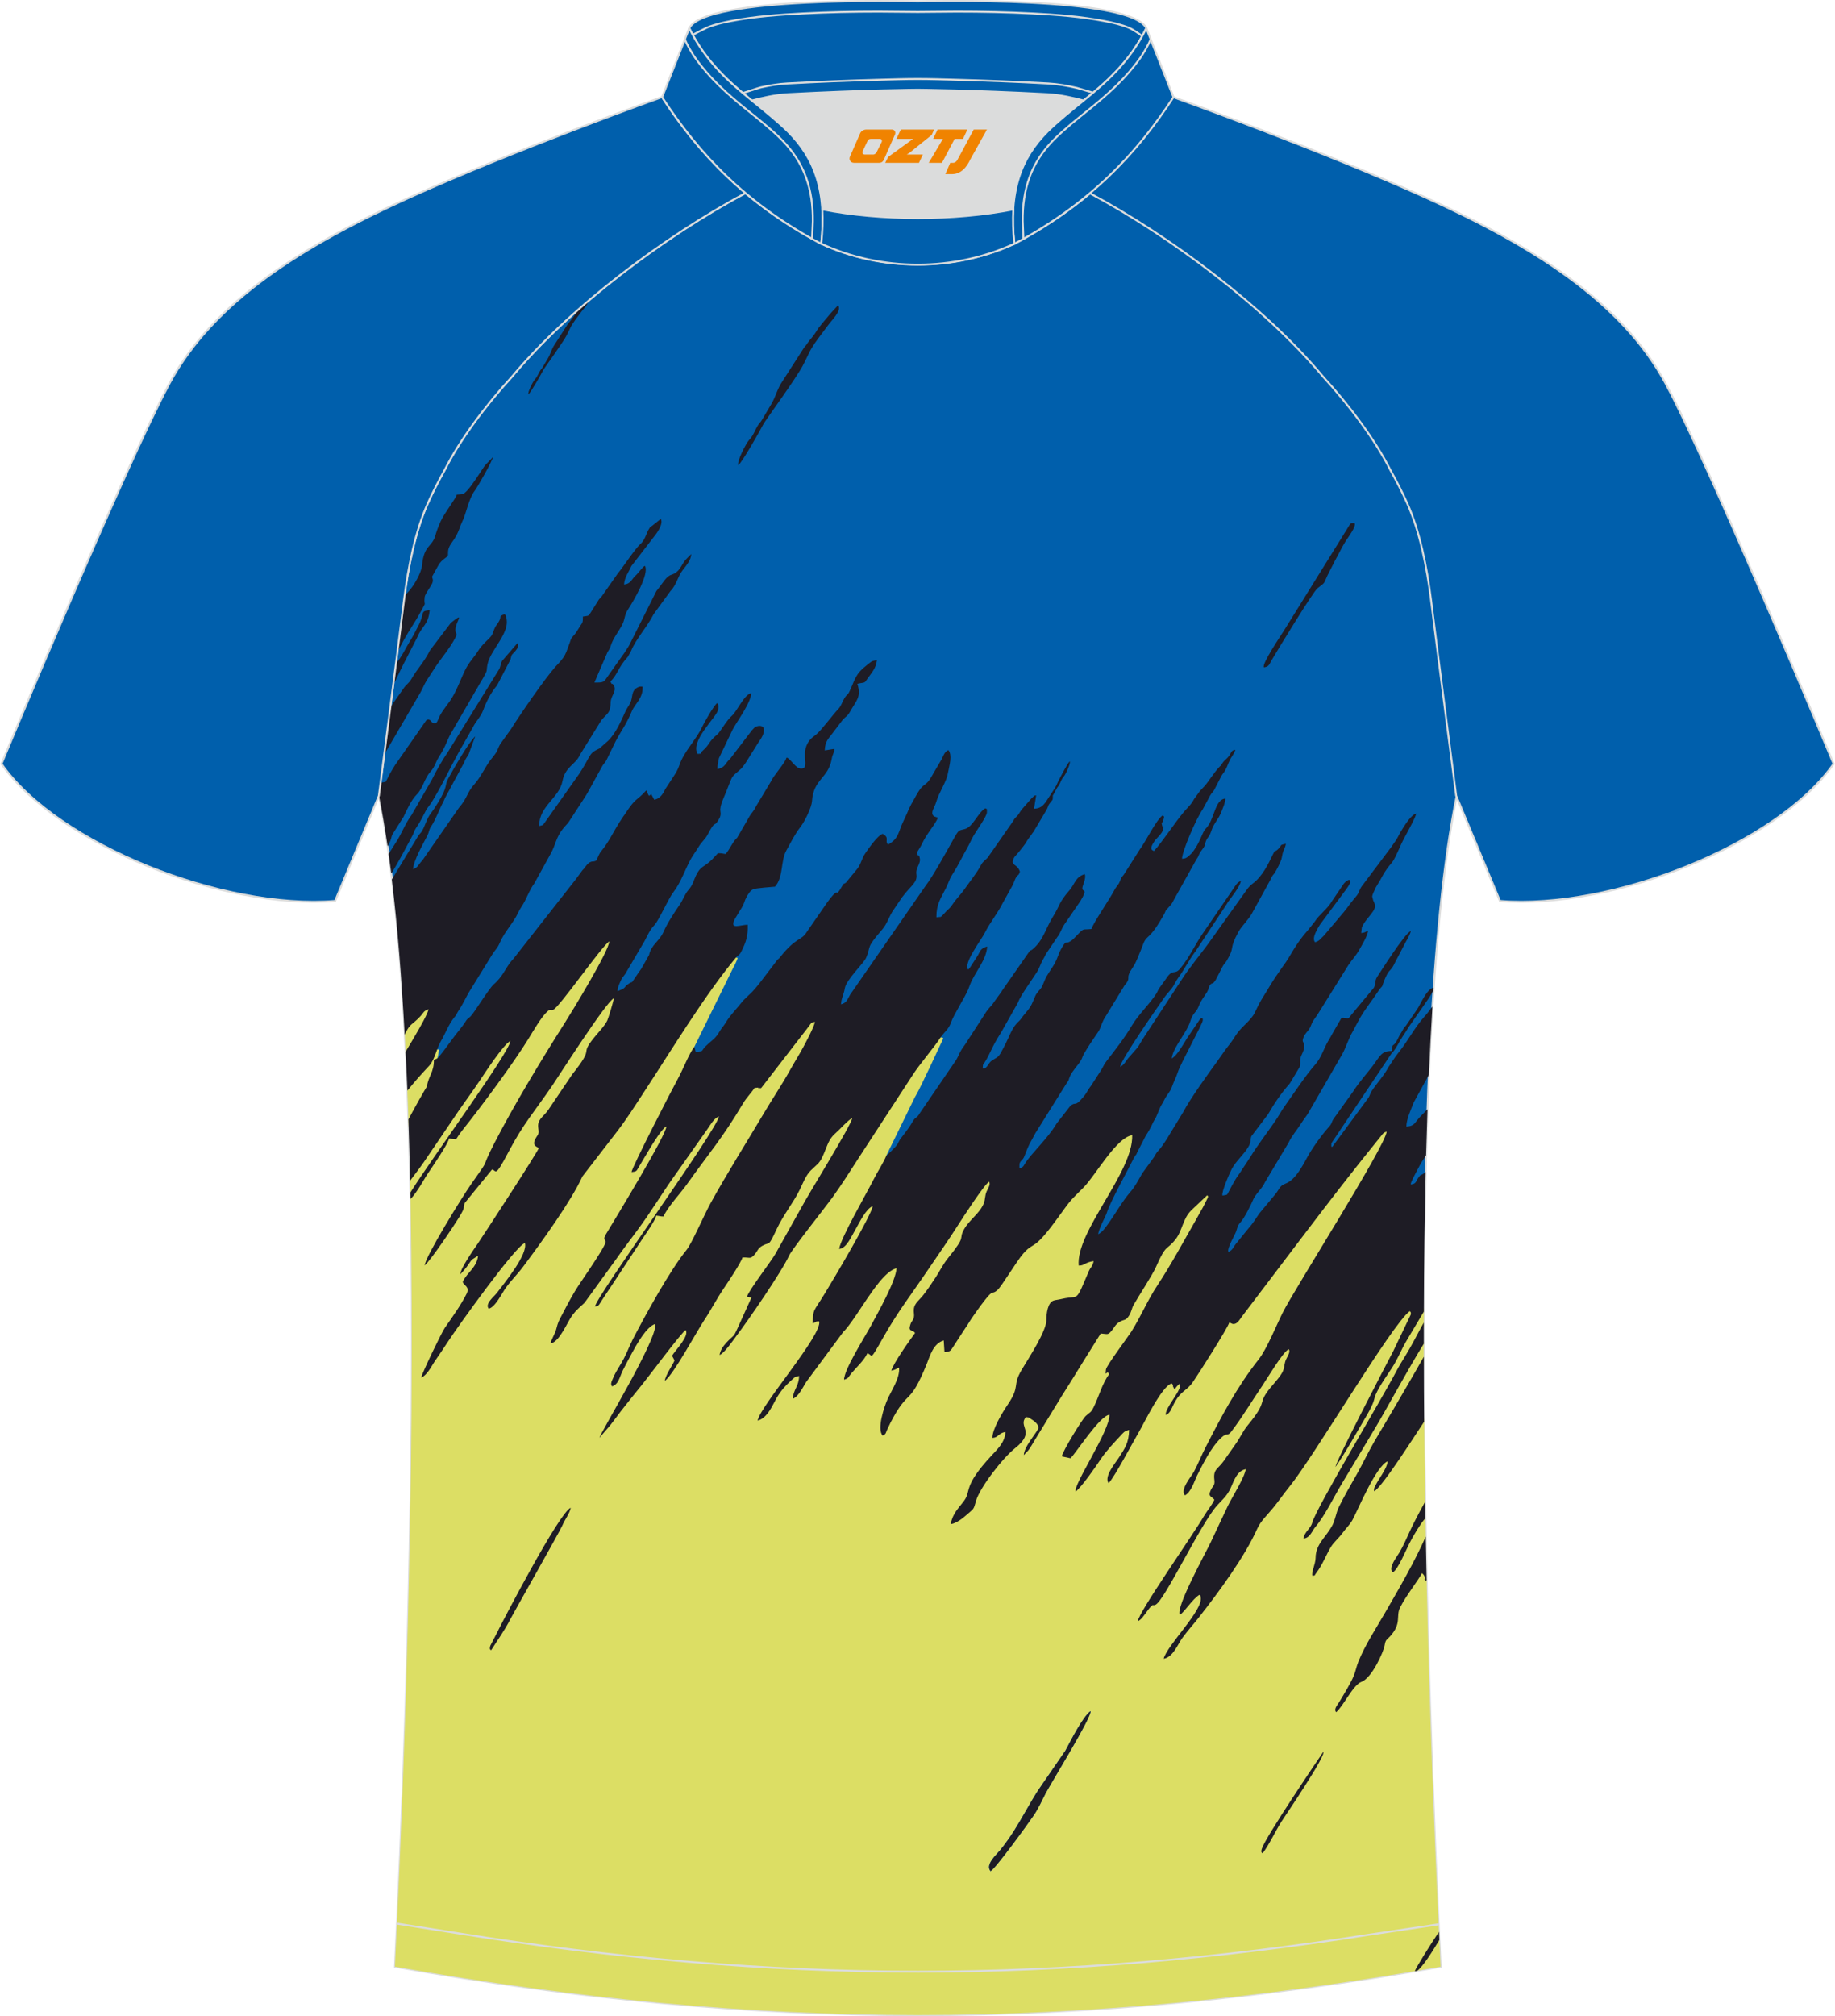 <?xml version="1.0" encoding="utf-8"?>
<!-- Generator: Adobe Illustrator 24.0.1, SVG Export Plug-In . SVG Version: 6.00 Build 0)  -->
<svg xmlns="http://www.w3.org/2000/svg" xmlns:xlink="http://www.w3.org/1999/xlink" version="1.1" id="图层_1" x="0px" y="0px" width="375.2px" height="412px" viewBox="0 0 375.12 412.06" enable-background="new 0 0 375.12 412.06" xml:space="preserve">
<g>
	
		<path fill-rule="evenodd" clip-rule="evenodd" fill="#005FAC" stroke="#DBDCDC" stroke-width="0.4" stroke-miterlimit="22.926" d="   M292.73,122.66c1.28,10.22,4.87,37.88,5.13,39.87c-10.9,52.78-6,185.69-3.31,239.43c-36.98,6.55-71.95,9.87-106.93,9.9   c-34.97-0.04-69.96-3.35-106.92-9.9c2.69-53.74,7.59-186.65-3.31-239.43c0.26-1.99,3.85-29.64,5.13-39.87   c0.85-6.81,2.32-14.12,4.86-19.77c1.01-2.26,2.15-4.5,3.41-6.73c3.27-6.54,8.81-13.73,13.76-19.11   c11.93-14.33,31.37-28.82,47.81-37.61c3.96,3.33,8.45,6.45,13.62,9.33l1.87,1.01c6.12,2.84,13.03,4.26,19.8,4.27   c6.76-0.02,13.68-1.44,19.8-4.27l1.87-1.01c5.16-2.88,9.64-6.01,13.61-9.33c16.44,8.78,35.88,23.27,47.81,37.61   c4.94,5.38,10.48,12.57,13.76,19.11c1.25,2.23,2.4,4.47,3.41,6.73C290.41,108.55,291.88,115.86,292.73,122.66z"/>
	<g>
		<path fill-rule="evenodd" clip-rule="evenodd" fill="#DCDE64" d="M222.92,349.73c-1.6,1.23-3.93,5.85-5.13,8.09l-5.55,8.07    c-1.75,2.71-3.24,5.6-4.96,8.32c-0.79,1.24-1.9,2.81-2.86,3.98c-0.73,0.89-3.05,2.9-1.92,4.23c0.95-0.45,7.63-9.64,8.85-11.45    c0.86-1.27,1.66-2.98,2.37-4.39C214.64,364.77,223.35,350.68,222.92,349.73L222.92,349.73z M291.1,267.31    c0,1.22-0.01,2.45-0.01,3.68c-1.17,2.05-2.25,4.1-3.54,6.19c-0.75,1.21-1.32,2.34-1.95,3.55c-2.71,5.21-16.28,27.51-17.05,30.46    c-0.33,1.26-1.49,1.84-1.74,2.94c0.96-0.24,1.27-1.36,1.99-2.2c1.89-2.2,3.83-6.23,5.36-8.75c2.24-3.7,4.46-7.69,6.88-11.74    c1.92-3.21,6.37-11.31,10.04-17.23c0,1.57,0,3.14,0.01,4.71c-4,7-9.17,14.92-9.6,15.67c-1.29,2.23-2.36,4.7-3.6,6.89    c-1.3,2.29-2.68,4.16-3.83,6.47c-0.62,1.25-0.72,2.76-1.32,3.92c-1.3,2.52-3.42,3.62-3.44,6.53c-0.01,1.25-1.19,2.81-0.86,3.37    c0.15-0.07,0.05,0.1,0.69-0.73c1.31-1.71,1.81-3.4,2.88-5.19c0.59-0.99,1.39-1.57,2.18-2.64c0.75-1.01,1.57-1.82,2.11-2.8    c1.07-1.96,4.7-11.13,7.65-12.22c0.09,2-2.44,5.01-2.73,6.06c1.73-0.95,8.26-11.78,9.7-13.91l0.25-0.37    c0.05,5.87,0.12,11.73,0.22,17.53c-1.25,2.2-2.3,4.21-2.96,5.64c-0.76,1.66-1.18,2.57-2.06,4.1c-0.53,0.93-2.05,2.77-1.51,3.66    c1.12-0.52,2.48-4.55,3.44-6.29c0.5-0.91,1.8-3.11,3.13-4.61c0.03,1.56,0.06,3.11,0.08,4.66c-2.28,5.05-5.37,10.32-8.04,14.94    c-1.98,3.43-4.03,6.44-5.48,9.95c-0.4,0.97-0.51,2.07-0.89,3s-0.95,1.71-1.41,2.57c-0.39,0.73-0.89,1.6-1.37,2.43    c-0.63,1.1-1.19,1.34-1.02,1.91c1.49-1.23,3.11-5.48,4.85-6.13c2.15-0.79,4.39-5.87,4.61-7.18c0.2-1.22,0.37-1.49,1.06-2.26    c2.45-2.71,1.3-3.79,2.19-5.59c1.21-2.44,4.14-5.98,4.7-7.2c0.87,0.61,0.68,1.3,0.93,1.66l0.02-0.02    c0.71,31.58,1.93,60.29,2.88,79.2c-36.98,6.55-71.95,9.87-106.93,9.9c-34.97-0.04-69.96-3.35-106.92-9.9    c1.71-34.1,4.3-100.08,3.19-157.24c1.16-1.42,2.82-4.22,3.5-5.25c0.83-1.25,4.11-5.83,4.29-6.82c2.15,0.16,0.8,0.61,2.74-1.81    c4.02-5.01,10.26-13.82,13.23-18.67c0.86-1.4,2.9-4.58,4.05-5.59c0.76-0.66,0.61-0.27,1.28-0.44c1.14-0.29,9.3-13.43,11.48-14.3    c2.79,0.79-7.21,15.1-8.72,17.47c-4.75,7.47-10.34,16.76-14.38,24.61c-3.09,6.02-0.58,1.97-5.02,8.27    c-1.38,2.47-7.95,12.81-8.46,14.48c1.19-0.96,4.42-6.31,5.48-8.04c1.58-2.58,0.78-1.48,1.36-2.86l5.71-6.92    c0.94,0.07,0.7,1.62,3.19-3.52c3.07-5.86,5.26-8.6,8.87-13.9c0.92-1.36,11.15-17.31,13.18-17.9c-0.06,0.63-0.99,4.72-1.2,5.15    c-0.59,1.16-1.71,2.46-2.58,3.53c-3.17,3.93,0.29,1.43-4.59,7.52l-4.89,7.55c-1.06,1.49-1.98,1.49-1.7,3.3    c0.2,1.35-0.37,1.19-0.88,2.14c-0.77,1.46,0.17,1.48,0.53,1.81c-0.15,0.7-11.22,18.28-12.1,19.57c-0.84,1.22-3.73,4.51-3.92,5.72    c0.5-0.55,0.6-0.56,1.18-1.37c0.26-0.36,0.56-0.9,0.76-1.14l1.56-0.93c-0.27,2.48-0.69,2.37-3.05,5.56    c0.05,0.76,1.44,0.93,0.65,2.49c-1.14,2.26-2.88,4.89-4.35,6.98c-0.67,0.95-4.48,8.72-4.62,9.59c1.05-0.71,1.54-2.14,2.26-3.16    c0.89-1.25,1.69-2.41,2.5-3.64c2.18-3.33,13.83-19.9,16.17-20.48c0.69,2.52-3.84,8.54-5.79,10.61c-0.63,0.82-2.3,1.99-1.66,2.91    c1.18-0.27,2.58-3.12,3.31-4.12c1.15-1.59,2.35-2.74,3.5-4.29c1.72-2.54,4.1-5.95,6.35-9.34c2.24-3.4,4.34-6.79,5.48-9.32    l6.56-8.76c2.25-2.85,4.28-6.11,6.24-9.11c5.3-8.1,12.44-19.42,18.79-26.7l0.63,0.23c-0.33,0.87-0.68,1.58-1.12,2.38l-7.75,15.75    c-0.03,0.41,0.05,0.84-0.17,1.22c-0.88,1.56-2.14,3.76-2.95,5.24c-1.48,2.7-9.22,17.92-9.26,18.81c0.56-0.13,0.55-0.38,1-1.14    l2.14-3.36c0.62-1.35,2.9-4.57,3.79-4.96c0.1,1.23-1.94,4.83-4.52,9.31c-3.02,5.25-6.63,11.08-7.95,13.26    c-0.63,1.03-0.05,1.1-0.01,1.37c0.15,0.7-1.87,3.67-2.21,4.21c-3.37,5.2-3.57,4.8-6.72,10.88c-0.66,1.29-0.83,1.35-1.22,2.92    c-0.21,0.87-0.96,2.12-1.06,2.65c1.4-0.29,3.11-4.26,4.08-5.56c0.84-1.13,1.57-1.72,2.52-2.61l6.36-8.96    c1.2-1.73,2.71-4.1,4.08-5.93c2.96-3.95,5.05-7.76,7.99-11.84l6.43-8.74c0.82-1.18,1.85-2.68,3.26-3.08    c-0.36,2.76-25.4,37.28-25.78,39.34c0.82-0.2,0.54-0.26,0.96-0.9c0.25-0.38,0.56-0.85,0.8-1.22c0.57-0.88,0.94-1.52,1.49-2.35    l6.15-9.23c0.66-0.99,2.82-4.02,2.93-4.91c0.86,0.07,0.84,0.11,1.5,0.1c0.93-2.06,3.37-4.64,4.7-6.51    c4.53-6.39,7.16-9.36,11.42-16.55c0.76-1.27,1.89-2.29,2.54-3.3c1.7-0.2,1.02-0.01,1.4,0.05l7.74-10.18    c0.41-0.51,0.83-1.13,1.26-1.69c1.35-1.79,1.29-1.35,2.23-1.65c-0.16,1.01-1.92,4.45-2.48,5.47c-0.84,1.55-1.65,3.14-2.54,4.74    c-1.69,3.03-3.75,6.06-5.47,8.97c-3.59,6.07-6.89,12.02-10.36,18.31c-1.44,2.61-4.22,8.28-5.33,9.62    c-3.36,4.09-8.82,13.49-11.21,18.15c-0.8,1.56-1.61,3.29-2.45,4.69c-1.05,1.75-0.94,1.78-1.71,3.6c-0.18,0.43-0.45,0.52-0.14,0.91    c1.4-0.49,1.25-1.83,1.92-3.12c0.59-1.14,1.3-2.49,1.87-3.51c0.82-1.47,3.12-9.08,5.07-6.06c1.95,3.02-10.5,21.15-10.62,22.16    c0.55-0.7,0.52-0.59,1.3-1.55c0.79-0.98,1.21-1.87,2.01-2.87c1.27-1.6,2.87-3.93,4.24-5.59c1.29-1.56,8.37-10.6,9.2-11.05    c1.63,1.59-1.9,4.39-2.61,5.57l0.2,0.31c0.43,0.77,0.24,0.73,0.09,1.08c-0.23,0.56-1.48,2.42-1.73,3.4    c1.73-1.5,6.06-9.84,7.64-12.22c1.48-2.23,2.44-4.42,3.91-6.6c0.81-1.19,3.63-5.41,3.93-6.48c1.47-0.12,1.6,0.53,2.55-0.63    c0.59-0.72,0.69-1.23,1.6-1.74c1.64-0.91,0.99,0.53,2.78-3.31c1.34-2.88,3.05-5.52,4.31-8.09c0.63-1.28,1.6-3,2.67-4.03    c1.58-1.54,1.68-1.15,2.63-3.4c0.7-1.65,1.24-3.03,2.58-4.16c0.73-0.62,3.28-3.04,3.97-3.27c-0.16,1.45-9.19,16.29-10.67,19.12    l-5.25,9.31c-0.93,1.61-5.29,7.1-5.7,8.46c0.51,0.16,0.39-0.02,0.89,0.12l-3.06,6.59c-0.24,0.47-0.5,1.05-0.81,1.45    c-0.4,0.5-2.41,2.1-2.76,3.63c0.87-0.51,2.37-2.69,3.06-3.6c2.5-3.31,9.23-13.23,10.74-16.54c0.58-1.28,7.17-9.93,8.59-11.9    c1.98-2.74,3.66-5.62,5.53-8.51l10.76-16.69c1.42-2.28,4.85-5.72,5.84-7.37c0.66,0.11,0.66-0.13,1.02,0.21L190,218.3    c-1.09,2.16-1.81,3.95-2.97,5.93l-5.83,11.92c0.56,0.49,0.94,0.73,0.49,1.53c-0.5,0.88-2.19,2.81-2.53,3.49    c-1.59,3.16-6.62,11.09-6.97,13.41c0.96-0.85,1.61-2.27,2.72-4.17c0.59-1,2.07-3.92,3.7-4.37c0.26,2.64-7.65,15.29-9.58,18.44    c-2.51,4.09-2.37,2.96-2.68,5.54c1.14-0.4,0.4-0.21,1.46-0.26c0.74,2.69-11.42,17.3-12.11,19.74c1.47-1.4,2.03-2.61,2.98-4.2    c0.77-1.29,1.72-2.41,2.96-3.5c0.69-0.6,1.09-0.81,2.13-1.02c-0.03,2.07-0.97,3.01-1.38,4.59c0.97-0.62,1.59-2.33,2.21-3.28    l7.56-10.12c1.32-1.23,3.77-5.31,4.87-6.87c1.06-1.5,3.69-5.89,6.64-6.31c0.29,3.27-3.6,9.59-5.03,12.28    c-1.2,2.25-5.53,8.17-5.49,10.23c0.67-0.36,0.13-0.15,0.79-0.94c0.98-1.18,2.62-2.81,3.25-4.23c1.26,0.26,0.93,1.34,3.32-3.32    c2.94-5.17,5.32-8.76,8.66-13.7c2.04-3.02,3.9-6.49,5.9-9.63c0.62-0.98,6.34-8.68,7.16-8.92c1.18-0.04,0.68,2.26,0.39,2.92    c-0.4,0.91-0.76,1.99-1.11,2.87c-0.82,2.01-2.68,3.63-3.73,5.56c-1.27,2.32,0.45,0.68-3.57,5.64c-0.96,1.18-1.65,2.42-2.47,3.69    c-0.8,1.23-1.71,2.51-2.63,3.7c-1.12,1.45-1.89,1.51-1.66,3.43c0.16,1.38-0.74,1.42-1.02,2.28c-0.55,1.64,0.7,0.86,1.2,1.64    c-1.22,1.66-4.27,5.77-4.67,7.26c1.04-0.26,0.72-0.48,1.46-0.76c0.18,2.17-1.29,5.48-2.5,7.46c-0.57,1.29-2.28,5.3-1.31,6.63    c0.44-0.41,0.24-0.25,0.6-1.03c0.18-0.39,0.44-1,0.64-1.41c3.8-7.38,3.61-3.01,7.25-12.02c0.61-1.5,1.68-4.5,4.19-5.03l0.13,2.62    c0.59-0.04,0.86-0.32,1.32-0.96l3.07-4.32c0.41-0.74,3.49-5.85,4.43-6.63c0.63-0.52,0.65-0.03,1.55-0.81    c0.86-0.74,3.64-6.08,4.95-7.55c2.47-2.79,1.72,0,7.41-7.95c2.28-3.18,2.3-3.07,5-5.78c2.39-2.4,6.18-10.14,10.63-10.57    c0.52,8.15-10.26,19.31-10.75,26.3c1.25,0.01,1.48-0.31,3.37-0.57c-0.21,1.13-0.87,2.37-1.23,3.2c-0.65,1.52-1.38,3.96-2.37,4.97    c-1.05,1.07-2.41,0.67-4.28,1c-0.46,0.08-0.12,0.1-0.49,0.19c-1.34,0.31-1.64,2.21-1.64,3.4c0.01,2.31-3.62,8.21-4.92,10.4    c-2.01,3.39,0.1,3.03-2.66,7.08c-1.03,1.52-3.66,4.29-3.58,5.98c1.28-0.07,1.12-0.76,2.67-1.04c-0.12,2.48-1.62,3.94-2.95,5.37    c-5.95,6.39-3.88,7.16-5.4,9.25c-1.13,1.55-2.14,2.19-2.68,4.05c1.27-0.2,2.01-1.12,2.68-1.7c1.47-1.3,1.16-1.24,1.68-3.09    c0.75-2.7,5.21-8.44,7.76-10.45c4.37-3.45,0.93-4.43,2.63-6.45c1.78,0.22,2.77,0.9,2.85,2.48c0.02,0.45-0.97,1.65-1.79,2.88    c-0.49,0.73-0.97,1.4-0.99,2.11c0.37-0.46,0.27-0.28,0.7-0.91c0.35-0.52,0.57-0.9,0.93-1.47l5.61-9.51    c1.4-2.21,2.57-4.2,3.84-6.29l4.15-6.44c1.42,0.09,1.4,0.39,2.23-0.63c0.52-0.63,0.64-1.17,1.46-1.67    c1.03-0.64,1.26-0.09,1.99-1.23c0.48-0.75,0.59-1.38,1.01-2.11c1.17-2.06,3.54-6.05,4.32-7.82c2.1-4.78,2.12-3.37,4.03-5.76    c1.43-1.79,1.57-4.14,3.33-5.86l3.55-2.99c0.25,0.3,0.31,0.12,0.33,0.65l-0.9,2.01c-0.42,0.68-0.89,1.69-1.35,2.49    c-2.6,4.51-4.64,9.33-7.57,13.77c-1.99,3.01-3.33,6.25-5.32,9.43c-0.55,0.89-5.58,6.65-5.68,7.46c-0.05,0.36,0.98,0.56,0.94,0.85    c-0.35,2.52-1.15,3.4-3.15,7.36c-0.6,1.19-0.97,0.89-1.8,1.64s-4.66,6.72-4.75,7.68l1.23,0.03c1.38-1.46,5.89-8.66,8.44-8.73    c0.16,3.18-7,14.39-6.92,15.45c1.24-0.99,3.36-4.68,4.38-6.21c1.16-1.74,2.69-3.12,4.12-4.64c0.64-0.69,1.38-1.2,2.42-1.46    c-0.06,2.68-1.06,4.24-2.34,6.21c-0.68,1.04-2.64,3.6-2.23,4.71c1.33-1.49,4.67-8,5.93-10.12c1.1-1.86,4.94-9.63,6.97-10.14    c0.58,0.65,0.42,0.54,0.4,0.82l0.2,0.39c0.34-0.57,0.53-0.64,1.04-1.1c0.87,1.15-2.5,4.83-2.8,6.37c0.84-0.46,1.06-1.34,1.49-2.16    c1.46-2.82,2.58-2.59,3.88-4.47c1.25-1.8,7.01-11,7.44-12.29c0.44,0.02,0.66,0.47,1.34,0.24c0.55-0.19,0.92-1.03,1.23-1.44    l5.61-7.88c7.24-9.55,13.98-18.18,21.53-27.52l1.59-2.05c0.48-0.38,0.64-0.3,1.42-0.59c-0.29,3.72-18.31,32.58-20.87,37.65    c-1.32,2.62-3.73,7.8-5.39,9.89c-4.47,5.64-7.75,11.6-11.06,17.76c-0.82,1.61-1.49,3.02-2.36,4.67c-0.54,1.03-2.34,3.34-1.93,4.42    c1.08-0.74,1.69-2.61,2.22-3.69c0.67-1.36,1.41-2.82,2.18-4.13c0.65-1.1,1.67-2.71,2.72-3.71c1.31-1.24,1.35-0.26,2.18-1.34    c2.29-2.98,4.14-6.42,6.23-9.47c0.8-1.17,4.47-7.02,5.62-7.46c1.35,0.74,0.24,1.67-0.11,2.4c-0.44,0.9-0.37,1.55-0.73,2.5    c-0.38,1.02-1.65,2.68-2.42,3.63c-2.79,3.45-0.33,2.58-4.66,7.79c-1.01,1.22-1.67,2.43-2.5,3.59c-0.88,1.23-1.71,2.29-2.6,3.55    c-1.22,1.71-1.83,1.77-1.71,3.58c0.15,1.23-0.61,1.17-1.04,2.12c-0.51,1.05,0.15,1.09,0.79,1.84c-0.45,1.07-1.58,2.39-2.19,3.42    c-2.56,4.35-12.86,19.16-13.26,20.94c0.54-0.39,0.53-0.57,1.17-1.38c0.17-0.22,0.57-0.81,0.75-1c0.87-0.94,0.43-0.22,1.25-0.57    c1.77-0.76,8.41-15.88,12.36-20.16c1.21-1.35,1.98-1.98,2.79-3.75c0.61-1.34,1.44-3.73,3.51-4c0.17,2.49-2.86,6.34-3.7,8.1    c-1.23,2.57-2.1,4.82-3.3,7.35c-1.02,2.14-7,12.9-6.55,14.12c0.76-0.31,2.5-3.19,3.87-3.95c0.27,0.29,0.39,0.41,0.49,0.89    c0.58,2.64-6.41,9.39-7.35,12.13c1.37-0.69,2.34-2.72,3.19-3.89c1.3-1.77,2.27-2.8,3.37-4.2c4.17-5.32,9.06-12.34,11.7-18.22    c0.7-1.55,2.12-3,3.31-4.45c1.03-1.25,1.98-2.93,3.16-4.38c5.14-6.32,19.91-32.61,25.03-35.82c0.27,0.31,0.8,0.47,0.78,1.07    l-3.85,7.76c-1.38,2.61-11.3,21.28-11.43,22.25c1.96-2.78,3.25-5.54,5.23-8.89c2.42-4.08,1.4-3.39,2.44-5.41    c0.84-1.64,1.94-3.34,3.07-5.07c1.15-1.76,1.82-3.53,2.84-5.27C287.81,273,289.38,270.18,291.1,267.31L291.1,267.31z     M83.87,243.87c4.19-6.7,21.76-29.8,20.5-31.44c-1.42,0.64-5.7,7.06-6.43,8.15c-1.78,2.67-3.83,5.52-5.72,8.36l-5.7,8.39    c-0.88,1.27-1.82,2.52-2.71,3.74C83.83,242.01,83.85,242.94,83.87,243.87L83.87,243.87z M83.51,230.22    c1.39-2.87,3.66-7.16,4.3-8.17c0.31-1.55,1.76-5.71,1.89-7.46c-0.47-0.41-0.91,0.23-2.26,2.88c-1.76,1.86-3.08,3.4-4.22,4.85    C83.33,224.92,83.43,227.56,83.51,230.22L83.51,230.22z M82.94,215.81c1.04-1.81,5.21-9.32,5.33-10.58    c-1.17,0.48-1.79,1.27-2.69,2.23c-1.52,1.64-1.95,1.36-2.91,3.29C82.77,212.42,82.85,214.11,82.94,215.81z"/>
		<path fill-rule="evenodd" clip-rule="evenodd" fill="#1E1C25" d="M291.16,290.57c-1.57,2.34-8.49,13.27-10.19,14.21    c-0.59-0.84,2.63-4.22,2.73-6.12c-2.44,1.05-6.11,10.03-7.19,11.99c-0.54,0.98-1.36,1.73-2.1,2.75c-0.79,1.07-1.7,1.76-2.3,2.75    c-1.07,1.79-1.69,3.6-2.99,5.31c-0.64,0.83,0.02,0.38-0.78,0.62c-0.33-0.56,0.62-2.42,0.63-3.67c0.02-2.91,2.15-4.2,3.46-6.73    c0.6-1.16,0.7-2.47,1.32-3.72c1.16-2.31,2.33-4.36,3.64-6.64c1.24-2.19,2.31-4.49,3.6-6.72c0.48-0.82,6.01-10.03,10.11-17.31    C291.1,281.71,291.12,286.14,291.16,290.57L291.16,290.57z M291.09,274.63c0-1.44,0-2.88,0-4.32c-1.26,2.26-2.36,4.52-3.75,6.78    c-0.75,1.21-1.35,2.18-1.98,3.39c-2.71,5.21-16.3,27.75-17.07,30.71c-0.33,1.26-1.63,1.9-1.8,3.27c1.36-0.13,1.73-1.56,2.45-2.4    c1.89-2.2,3.87-6.3,5.39-8.82c2.24-3.7,4.56-7.61,6.99-11.66C283.24,288.39,287.51,280.47,291.09,274.63L291.09,274.63z     M291.1,268.08c0.03-9.67,0.15-19.25,0.37-28.56l-0.42,0.34c-0.71,0.49-0.5,0.05-1.07,0.85c-0.5,0.69-0.43,1.3-1.56,1.36    c-0.01-0.47,0.87-2,1.15-2.57c0,0,0.26-0.5,0.3-0.57c0.03-0.06,0.13-0.23,0.16-0.29c0.42-0.86,0.97-1.69,1.53-2.51    c0.09-3.18,0.18-6.32,0.29-9.42c-0.73,0.78-1.54,1.5-2.15,2.29c-0.51,0.66-0.81,1.21-2.17,1.23c0.03-1.56,0.96-3.47,1.5-4.9    l3.1-5.65c0.21-4.78,0.45-9.45,0.73-13.97c-0.55,0.76-1.12,1.5-1.73,2.18c-1.93,2.16-3.27,4.83-5.03,7.02    c-0.28,0.34-0.52,0.71-0.79,1.04l-1.45,2.17c-0.93,1.78-2.4,3.28-3.47,4.95c-0.25,0.39-0.31,0.8-0.57,1.23l-7.46,10.13    c-0.24-0.29-0.17,0.09-0.17-0.43c0-0.39,0.03-0.3,0.17-0.59l12.12-18.09c0.04-0.05,0.18-0.18,0.22-0.23    c0.82-0.9,1.38-2.26,2.02-3.17c0.54-0.78,0.8-1.22,1.32-2.06l2.81-4.02c0.41-0.63,2.12-2.84,2.24-3.73l0.01-0.1    c0-0.07-0.02-0.13-0.05-0.18c-1.53,0.53-2.59,3.44-3.37,4.53l-2.22,3.25c-0.62,0.63-0.61,0.89-1.07,1.59    c-0.43,0.66-0.6,1.19-0.96,1.76c-0.7,1.11-0.72,0.06-0.85,1.84c-2.24,0.02-2.36,0.99-3.98,3.11c-1.34,1.75-2.8,3.35-3.95,5.17    l-3.91,5.46c-0.5,0.66-0.37,0.9-0.78,1.47l-0.53,0.61c-1.44,1.64-3.34,4.33-4.29,6.13c-3.34,6.32-4.41,4.42-5.55,6.07    c-0.37,0.53-0.42,0.74-0.93,1.34l-3.22,3.87c-0.54,0.77-1.33,2.08-2.02,2.81l-2.78,3.42c-0.42,0.49-0.67,1.36-1.5,1.57    c-0.35-0.63,1.28-3.34,1.55-4.07c0.34-0.9,0.22-1.19,1-2.04c0.74-0.81,2.14-3.65,2.37-4.23c0.61-1.56,1.92-2.43,2.59-3.93    l4.8-8.03c0.71-1.49,1.7-2.54,2.58-3.95c0.45-0.72,0.98-1.35,1.38-1.99l7.07-12.24c0.7-1.3,1.33-3.28,2.03-4.43l1.08-2.02    c0.19-0.32,0,0.01,0.24-0.42l0.15-0.29c1.03-1.85,2.71-3.91,3.86-5.7c0.04-0.06,0.15-0.23,0.19-0.28l0.21-0.25    c0.56-0.7,0.19,0.02,0.55-0.99c0.23-0.65,0.7-1.78,1.09-2.31c0.22-0.3,0.38-0.36,0.73-0.86c0.31-0.44,0.34-0.6,0.56-1    c0.21-0.38,0.31-0.58,0.53-1.02l1.69-3.23c0.36-0.62,0.94-1.65,1.05-2.25c-1.22,0.4-6.33,8.55-6.85,9.31    c-0.76,1.11,0.02,1.63-1.16,2.81l-4.19,5.04c-0.78,1.1-0.52,0.52-1.96,0.55l-1.96,3.4c-0.33,0.62-0.41,0.76-0.73,1.28    c-0.9,1.49-1.42,3.41-2.63,4.8c-2.21,2.53-4.47,6.02-6.44,8.78c-0.54,0.75-0.92,1.5-1.4,2.23c-1.66,2.52-4.07,5.59-5.47,7.93    l-2.25,3.42c-0.58,0.76-1.03,1.55-1.49,2.37c-0.22,0.4-0.37,0.71-0.61,1.16c-0.52,0.94-0.23,0.78-1.38,0.97    c-0.23-0.67,1.37-4.42,1.92-5.46c0.88-1.65,2.45-2.88,3.42-4.57c0.54-0.94,0.28-1.13,0.56-2.07l3.42-4.51    c1.23-2.15,2.73-4.38,4.44-6.28l2.01-3.35c0.28-0.8-0.02-1.26,0.25-2.09c0.15-0.47,0.63-1.2,0.69-1.93    c0.1-1.41-0.61-0.85-0.12-2.11c0.25-0.65,0.83-1.18,1.14-1.63c0.36-0.52,0.43-1.06,0.79-1.64c0.42-0.68,0.7-0.97,1.1-1.63    l6.17-9.88c0.82-1.22,1.48-1.79,2.26-3.19c0.46-0.83,1.65-2.76,1.74-3.79c-0.75,0.27-0.37,0.34-1.41,0.48l0.12-1.11    c0.43-1.14,1.5-2.18,2.22-3.21c0.55-0.77,0.61-1.32,0.2-2.17c-0.02-0.05-0.06-0.1-0.08-0.14l-0.21-0.84    c0.1-0.66,0.46-1.16,0.69-1.78l0.66-1.11c0.03-0.04,0.07-0.09,0.1-0.13l0.96-1.74c2-3.08,1.3-0.92,3.51-5.92    c0.62-1.4,2.88-5.17,3.08-6.29c-1.06,0.31-2.24,2.27-2.74,3.03c-0.47,0.72-0.67,1.11-1.06,1.87c-0.32,0.62-0.72,1.07-1.18,1.8    l-6.17,8.2c-0.48,0.68-0.52,1.27-1.03,1.91c-0.46,0.58-0.83,0.97-1.34,1.65c-0.43,0.58-0.8,1.11-1.28,1.68l-4.11,4.86    c-0.51,0.42-0.9,1.13-1.79,1.31c-0.72-0.89,0.52-2.74,1-3.57l4.47-6.02c0.35-0.51,1.76-2.19,1.71-2.72    c-0.05-0.47,0.02-0.19-0.19-0.45c-0.58,0.19-0.74,0.41-1.11,0.81l-2.38,3.51c-0.94,1.66-2.59,2.72-3.57,4.26l-1.22,1.54    c-2.97,3.32-3.58,5.35-5.22,7.49l-1.59,2.3c-0.56,0.85-0.89,1.36-1.47,2.34c-1.28,2.15-1.48,2.22-2.74,4.89    c-0.72,1.53-2.55,2.76-3.59,4.22c-0.61,0.85-0.93,1.48-1.6,2.3c-0.6,0.74-1.07,1.43-1.63,2.22c-0.29,0.42-0.44,0.63-0.75,1.07    c-2.02,2.78-5.64,7.78-7.03,10.46l-1.45,2.38c-0.97,1.51-2.53,4.41-3.79,5.71c-0.41,0.43-0.51,0.81-0.81,1.24l-2.38,3.27    c-0.03,0.05-0.05,0.11-0.08,0.15c-0.73,1.26-1.37,2.56-2.41,3.73c-1.44,1.62-3.25,4.76-4.58,6.58c-0.48,0.65-1.07,1.54-1.92,1.98    c0.06-1.04,1.55-3.76,1.71-4.27c0.8-2.53,4.18-8.5,5.57-11.3l0.24-0.4c0.45-0.7,0.13,0.03,0.41-0.69l1.75-3.4    c1.46-2.29,1.21-2.32,1.98-3.6c0.03-0.04,0.06-0.09,0.09-0.14c0.02-0.04,0.06-0.1,0.08-0.14l0.93-2.19    c0.31-0.57,0.46-0.73,0.79-1.41c0.44-0.92,1.16-1.54,1.49-2.51c0.4-1.15,0.9-2.01,1.21-3.01c0.54-1.77,5.18-10.08,5.13-10.67    c-0.03-0.5,0.1-0.13-0.18-0.46c-0.45,0.24-0.12-0.01-0.46,0.33l-2.56,3.78c-0.85,1.35-1.97,3.46-3.14,4.16    c0.16-1.93,2.51-4.68,3.46-6.77c0.61-1.34,0.37-1.57,1.42-2.82c0.46-0.55,0.52-0.87,0.8-1.49c0.41-0.93,0.97-1.58,1.53-2.49    c0.33-0.54,0.37-1.12,0.59-1.41c0.52-0.7,0.43,0.07,1.19-1.09l1.45-2.82c0.39-0.66,0.43-0.47,0.84-1.17c1.78-3,0.27-2,2.35-5.81    c0.71-1.29,2.08-2.49,2.79-3.83l3.74-6.8c0.15-0.26,0.2-0.48,0.38-0.76c0.27-0.44,0.12-0.12,0.48-0.63    c0.37-0.52,1.27-2.35,1.39-2.8c0.17-0.62,0.17-0.99,0.37-1.59c0.22-0.66,0.47-0.92,0.55-1.61c-1.41,0.31-0.75,0.22-1.41,0.92    c-1.06,1.14-0.61-0.04-1.24,1.26c-0.94,1.95-2.16,4.52-4.12,5.95c-1.06,0.78-1.56,1.85-2.29,2.76l-6.16,8.63    c-1.83,2.63-4.64,5.92-6.28,8.56l-7.82,11.92c-0.35,0.55-0.59,1.05-0.93,1.56l-2.04,2.33c-0.51,0.64-0.81,1.33-1.61,1.71    c0.24-1.59,7.46-11.9,9.11-14.27c0.54-0.77,1.24-1.39,1.72-2.15c0.27-0.44,0.46-0.87,0.74-1.3c0.01-0.02,0.35-0.52,0.37-0.55    c1.26-1.72,2.14-3.59,3.48-5.34l6.32-9.55c0.01-0.02,0.34-0.55,0.34-0.56c0.79-1.09,2.43-3.12,2.62-4.26    c-0.76,0.24-1.08,0.92-1.54,1.57l-6.44,9.42c-1.52,2.26-2.58,4.67-4.42,6.89c-1.2,1.45-1.46-0.14-2.9,2.09l-1.43,1.99    c-0.27,0.41-0.29,0.63-0.55,1.04c-1.38,2.17-3.65,4.25-4.97,6.48c-1.65,2.76-3.37,4.91-5.31,7.44c-0.52,0.68-0.67,1.26-1.18,1.98    l-1.86,2.88c-1.11,1.46-0.64,1.3-2.11,2.91c-1.24,1.37-1.09,0.4-2.14,1.24l-2.81,3.6c-1.82,3.1-5.02,5.92-6.48,8.2    c-0.43,0.68-0.24,0.56-0.91,0.95c-0.33-0.4-0.22,0.5-0.23-0.63c-0.01-0.86,0.64-0.88,0.96-1.69c1.35-3.4,0.73-1.83,2.31-4.85    l6.42-10.26c0.5-0.58,0.33-0.66,0.64-1.35c0.55-1.19,1.57-2.15,2.22-3.21c0.31-0.5,0.33-0.84,0.64-1.38    c0.98-1.69,1.95-3.07,2.93-4.51c0.48-0.71,0.68-1.69,1.12-2.5l4.25-6.97c0.03-0.04,0.07-0.09,0.1-0.13l0.21-0.25    c0.03-0.04,0.07-0.08,0.1-0.12c0.89-1.3-0.33-0.83,1.27-3.17c0.76-1.11,1.21-2.53,1.7-3.65c0.42-0.96,0.54-1.81,1.29-2.47    c1.4-1.24,2.35-2.9,3.2-4.36c0.94-1.61-0.05-0.47,1.45-2.15c0.33-0.37,0.45-0.55,0.71-1.09l4.67-8.36    c0.78-1.1,0.11-0.62,1.44-2.37c0.32-0.42,0.26-0.71,0.47-1.27c0.41-1.1,0.65-0.69,1.19-2.33c0.46-1.4,1.45-2.3,1.98-3.7    c0.34-0.9,0.81-1.82,0.84-2.76c-2.26,0.18-2.15,4.36-4.09,6.23c-0.64,0.62-1.13,3.02-2.86,5c-0.03,0.04-0.72,0.67-0.73,0.67    c-0.58,0.37-0.41,0.28-1.18,0.41c-0.03-1.43,2.86-8.19,4.26-10.17l1.49-2.77c0.28-0.51,0.62-0.76,0.84-1.16l1.44-2.8    c0.27-0.51,0.52-0.67,0.81-1.21c0.57-1.05,0.68-1.84,1.41-2.87c0.14-0.2,0.64-1.08,0.65-1.3c-0.75,0.07-0.81,0.48-1.08,0.92    c-0.62,1.04-1.03,0.97-1.6,1.86c-0.43,0.67-0.05,0.17-0.53,0.66c-1.18,1.2-2.22,3.02-3.11,4l-0.77,0.82    c-0.04,0.04-0.09,0.09-0.12,0.12l-1.23,1.68c-0.58,1.16-1.31,1.71-2.05,2.59c-1.85,2.19-4.37,6.07-6.15,8.04    c-0.21-0.17-1.17-0.16,0.09-2c0.48-0.7,1.66-1.6,1.8-2.48c0.18-1.17-0.05,0.11-0.24-0.81c-0.2-0.98-0.07-0.1,0.21-0.89    c0.4-1.12,0.1-0.89-0.09-1.1c-1.28,0.85-3.48,5.38-4.64,6.91l-3.24,5.1c-0.24,0.36-0.34,0.39-0.5,0.64    c-0.21,0.32-0.15,0.33-0.34,0.77c-0.08,0.19-0.19,0.43-0.23,0.49l-0.75,1.04c-0.9,1.86-4.61,7.17-4.84,8.26    c-1.77,0.2-1.48-0.18-2.46,0.76c-0.45,0.43-1.24,1.34-1.65,1.62c-1.5,1.01-0.82-0.4-1.92,1.38c-0.43,0.71-0.65,1.27-0.98,2.15    c-0.52,1.41-1.46,2.5-2.22,3.84c-0.36,0.65-0.7,1.71-0.98,2.17c-0.36,0.58-0.95,0.97-1.33,1.86c-0.8,1.91-0.81,2.06-2.25,3.75    c-0.03,0.04-0.07,0.09-0.11,0.13l-0.2,0.26c-0.12,0.15-0.29,0.4-0.39,0.53c-0.38,0.47-0.42,0.41-0.81,0.85    c-1.04,1.13-1.52,2.69-2.23,4.06c-0.27,0.53-0.73,1.45-1.08,2.04c-0.57,0.97-0.89,0.89-1.78,1.5c-0.71,0.48-0.8,1.32-1.61,1.68    c-0.27-0.3-0.31,0.37-0.22-0.61c0.03-0.34,0.04-0.23,0.28-0.58c1.27-1.91,1.38-3.04,3.44-6.23l3.5-6.2    c0.4-1.26,2.77-4.49,3.78-6.07c0.61-0.95,0.74-1.69,1.26-2.58c0.27-0.45,0.41-0.74,0.62-1.17l2.35-3.5    c0.58-0.68,0.86-1.74,1.45-2.59l3.24-4.72c1.62-2.69,0.51-1.84,0.42-2.57c-0.07-0.55,0.84-2.01,0.51-2.97    c-1.92,0.53-2.03,2.01-3.11,3.26c-2.34,2.69-1.88,3.01-3.49,5.57c-1.36,2.17-1.88,4.7-4.08,6.52c-0.64,0.53-0.27-0.14-0.89,0.78    l-5.34,7.66c-0.03,0.06-0.13,0.23-0.17,0.29l-1.43,1.97c-0.39,0.57-0.21,0.35-0.68,0.89c-0.61,0.69-0.92,1.06-1.38,1.83    l-3.47,5.35c-0.49,0.84-0.87,1.2-1.27,1.9c-0.42,0.74-0.57,1.22-0.99,1.94l-7.45,10.89c-0.73,1.25-0.8,0.57-1.47,1.74    c-0.97,1.69-2.5,3.48-2.58,3.62c-0.56,1.01-0.34,0.88-1.18,1.77c-0.45,0.47-1.16,1.19-1.61,1.55c-0.55,1.37-1.85,3.37-2.5,4.67    c-1.59,3.16-6.8,12.08-7.15,14.4c1.54-0.15,2.45-2.49,3.56-4.39c0.59-1,1.93-3.84,3.3-4.36c-0.25,1.85-7.88,14.73-9.81,17.88    c-2.51,4.09-2.26,2.93-2.49,6.09c1.14-0.4,0.28-0.37,1.35-0.42c0.74,2.69-12.12,17.35-12.58,20.29c2.1-0.56,3.05-3.25,4-4.83    c0.77-1.29,1.73-2.4,2.97-3.48c0.69-0.6,0.48-0.61,1.51-0.82c-0.03,2.07-1.17,2.74-1.31,4.68c1.27-0.51,2.13-2.49,2.75-3.44    l7.59-10.24c1.32-1.23,3.86-5.33,4.95-6.89c1.06-1.5,3.74-5.64,5.94-6.12c-0.13,2.63-3.75,8.96-5.18,11.65    c-1.2,2.25-5.58,9.07-5.54,11.12c1.01-0.32,0.83-0.52,1.49-1.3c0.98-1.18,2.63-2.66,3.26-4.08c1.26,0.26,0.24,2.06,3.42-3.54    c2.94-5.17,5.7-8.66,9.04-13.61c2.04-3.02,4.13-5.97,6.13-9.12c0.62-0.98,5.51-8.56,6.33-8.8c0.32,0.59-0.23,1.32-0.52,1.98    c-0.4,0.91-0.24,1.59-0.6,2.47c-0.82,2.01-2.96,3.34-4.02,5.27c-1.27,2.32,0.72,0.95-3.3,5.91c-0.96,1.18-1.66,2.61-2.48,3.87    c-0.8,1.23-1.6,2.42-2.52,3.61c-1.12,1.45-2.18,1.82-1.95,3.74c0.16,1.38-0.43,1.42-0.71,2.28c-0.55,1.64,0.44,1,0.94,1.78    c-1.22,1.66-4.45,6.21-4.85,7.7c1.04-0.26,0.85-0.34,1.59-0.62c0.18,2.17-1.54,4.58-2.41,6.56c-0.57,1.29-2.22,6-0.94,7.33    c0.73-0.38,0.55-0.44,0.91-1.22c0.18-0.39,0.44-0.95,0.64-1.35c3.8-7.38,3.83-3.13,7.48-12.15c0.61-1.5,1.31-4.16,3.45-4.73    l0.15,2.37c1.25,0.01,1.34-0.45,1.79-1.09l2.92-4.51c0.41-0.74,3.73-5.51,4.68-6.29c0.63-0.52,0.52,0,1.43-0.77    c0.86-0.74,3.98-5.99,5.29-7.47c2.47-2.79,1.84,0,7.54-7.95c2.28-3.18,2.11-2.87,4.81-5.58c2.39-2.4,6.73-10.27,9.93-10.65    c0.23,7.54-11.58,19.68-10.94,26.64c1.25,0.01,1.17-0.65,3.05-0.92c-0.21,1.13-0.63,1.24-0.99,2.07    c-2.84,6.67-1.86,4.83-5.37,5.63c-0.52,0.12-0.52,0.11-1.06,0.21c-0.46,0.08-0.29,0.04-0.66,0.13c-1.34,0.31-1.59,2.82-1.58,4.01    c0.01,2.31-3.76,7.99-5.06,10.18c-2.01,3.39-0.16,3.17-2.92,7.22c-1.03,1.52-3.13,5-3.05,6.69c1.28-0.07,1.12-0.95,2.67-1.23    c-0.14,2.12-1.51,3.39-2.84,4.82c-5.95,6.39-4.1,7.15-5.62,9.24c-1.13,1.55-2.34,2.55-2.75,4.8c1.27-0.2,2.61-1.34,3.27-1.92    c1.47-1.3,1.39-0.96,1.9-2.81c0.75-2.7,5.44-8.78,7.98-10.79c4.37-3.45,0.52-4.36,2.23-6.37c0.75,0.09,0.49,0.05,0.98,0.35    c0.65,0.39,1.56,1.08,1.59,1.78c0.03,0.71-2.96,3.77-3,5.66c0.37-0.46,0.76-0.71,1.19-1.35c0.35-0.52,0.58-0.96,0.94-1.54    l5.74-9.38c1.4-2.21,2.62-4.15,3.89-6.24l3.97-6.36c1.42,0.09,1.44,0.4,2.27-0.61c0.52-0.63,0.7-1.21,1.51-1.72    c1.03-0.64,1.29-0.19,2.02-1.33c0.48-0.75,0.52-1.45,0.93-2.19c1.17-2.06,3.82-6.04,4.6-7.81c2.1-4.78,2.05-3.18,3.95-5.56    c1.43-1.79,1.48-4.23,3.24-5.96l3.25-3.07c0.25,0.3,0.14-0.1,0.16,0.44l-1.02,2.01c-0.42,0.68-0.84,1.52-1.3,2.32    c-2.6,4.51-5.13,9.27-8.06,13.71c-1.99,3.01-3.28,6.17-5.26,9.35c-0.55,0.89-5.12,6.96-5.22,7.78c-0.23,1.85,0.18-0.09,0.66,0.96    c-1.39,1.77-2.14,4.69-3.17,6.73c-0.6,1.19-0.69,0.96-1.63,1.81c-0.71,0.65-4.8,7.3-4.88,8.26l1.78,0.38    c1.38-1.46,6-8.69,7.95-8.9c0.16,3.18-7.57,14.57-6.88,15.69c1.24-0.99,4.05-5.02,5.06-6.55c1.16-1.74,2.58-3.23,4-4.75    c0.64-0.69,0.8-1.03,1.85-1.29c-0.06,2.68-0.89,3.79-2.16,5.76c-0.68,1.04-3.05,3.83-2.03,5.14c1.33-1.49,4.87-8.24,6.13-10.37    c1.1-1.86,4.74-9.52,6.77-10.03c0.58,0.65,0.06,0.21,0.32,0.75l0.28,0.49c0.34-0.57,0.51-0.73,1.02-1.19    c0.76,1.04-3.02,4.85-2.85,6.41c0.94-0.35,1.21-1.41,1.64-2.24c1.46-2.82,2.6-2.6,3.9-4.48c1.25-1.8,7.02-10.86,7.45-12.16    c0.44,0.02,0.55,0.44,1.24,0.21c0.55-0.19,1.07-1.07,1.38-1.49l5.82-7.67c7.24-9.55,13.89-18.41,21.44-27.75l1.54-1.91    c0.48-0.38,0-0.14,0.78-0.44c-0.31,3.08-18.69,31.9-21.25,36.98c-1.32,2.62-3.27,7.48-4.93,9.58    c-4.47,5.64-7.76,11.92-10.93,18.12c-0.82,1.61-1.42,3.15-2.29,4.8c-0.54,1.03-2.93,3.68-1.86,4.87c1.24-0.61,1.94-2.93,2.46-4.01    c0.67-1.36,1.41-2.79,2.18-4.1c0.65-1.1,1.68-2.64,2.74-3.63c1.31-1.24,1.26-0.2,2.09-1.28c2.29-2.98,4.31-6.41,6.4-9.46    c0.8-1.17,4.22-6.95,5.37-7.4c0.36,0.55-0.17,1.29-0.52,2.01c-0.44,0.9-0.29,1.45-0.65,2.4c-0.38,1.02-1.87,2.58-2.64,3.53    c-2.79,3.44-0.25,2.38-4.57,7.59c-1.01,1.22-1.56,2.54-2.39,3.71c-0.88,1.23-1.64,2.36-2.53,3.61c-1.22,1.71-2.19,1.66-1.92,3.87    c0.15,1.23-0.33,1.17-0.75,2.12c-0.59,1.32,0.11,1.17,0.75,1.92c-0.45,1.07-1.44,2.2-2.05,3.23    c-2.56,4.35-13.37,19.65-13.62,21.63c0.79-0.4,1.08-0.97,1.72-1.79c0.17-0.22,0.62-0.86,0.8-1.05c0.93-0.92,0.31-0.2,1.13-0.56    c1.77-0.76,9.21-16.51,12.53-20.22c1.21-1.35,2.06-1.95,2.87-3.72c0.61-1.34,1.25-3.45,3.04-3.75c-0.25,1.73-2.84,5.79-3.68,7.54    c-1.23,2.57-2.3,4.9-3.5,7.43c-1.02,2.14-7.19,13.3-6.31,14.79c0.76-0.31,2.65-3.33,4.03-4.09c0.27,0.29,0.14-0.01,0.25,0.48    c0.58,2.64-6.93,9.85-7.57,12.59c1.93-0.31,2.93-3.06,3.79-4.22c1.3-1.77,2.29-2.8,3.38-4.2c4.17-5.32,9.34-12.32,11.98-18.2    c0.7-1.55,2.07-2.79,3.25-4.24c1.03-1.25,2.1-2.81,3.28-4.27c5.14-6.32,20.81-33.01,24.63-35.91c0.27,0.31,0.24,0.08,0.23,0.67    l-3.61,7.53c-1.38,2.61-11.82,22.64-11.8,23.64c1.96-2.78,4.07-6.61,6.05-9.95c2.42-4.08,1.46-3.49,2.49-5.51    c0.84-1.64,1.9-3.09,3.03-4.82c1.15-1.76,1.81-3.54,2.83-5.29C288.01,273.31,289.48,270.76,291.1,268.08L291.1,268.08z     M291.37,306.92c-1.34,2.41-2.48,4.62-3.18,6.15c-0.76,1.66-1.17,2.65-2.05,4.18c-0.53,0.93-2.38,3.14-1.41,4.12    c1.12-0.52,2.83-4.91,3.8-6.65c0.5-0.9,1.65-2.98,2.89-4.45L291.37,306.92L291.37,306.92z M291.49,314.06    c-2.3,5.21-5.52,10.72-8.27,15.48c-1.98,3.43-4.05,6.52-5.49,10.04c-0.4,0.97-0.57,1.98-0.95,2.91s-0.85,1.7-1.31,2.56    c-0.39,0.73-0.93,1.56-1.41,2.39c-0.63,1.1-1.45,1.82-0.89,2.5c1.49-1.23,3.43-5.56,5.17-6.2c2.15-0.79,4.54-6.15,4.75-7.47    c0.2-1.22,0.41-1.07,1.11-1.83c2.45-2.71,1.14-4.08,2.04-5.88c1.21-2.44,3.91-5.81,4.47-7.03c0.58,0.41,0.61,0.94,0.62,0.96    c0.21,0.59-0.41-0.15,0.11,0.59c0.08-0.03,0.15-0.07,0.23-0.11C291.61,320.01,291.55,317.04,291.49,314.06L291.49,314.06z     M294.2,394.83l0.08,1.65c-1.49,2.51-3.37,5.45-4.53,6.31l-0.49,0.08C289.64,401.89,292.24,397.78,294.2,394.83L294.2,394.83z     M83.89,245.05l-0.03-1.33c4.42-7.1,20.15-28.45,20.45-30.96c-1.42,0.64-5.47,6.91-6.2,8c-1.78,2.67-3.89,5.46-5.77,8.31    l-5.7,8.39c-0.9,1.3-1.89,2.58-2.83,3.83c-0.09-4.23-0.21-8.41-0.35-12.52c1.42-2.67,3.23-5.86,3.78-6.72    c0.24-1.96,1.48-2.97,1.42-5.43c0.38-0.15,0.63-0.22,0.92-0.49l0.5-0.63c0-0.01,0.26-0.31,0.32-0.39l2.64-3.55    c0.69-0.9,1.41-1.72,1.98-2.6c0.63-0.98,0.31-0.44,1.11-1.2s3.61-5.5,4.79-6.6c0.37-0.34,0.19-0.14,0.6-0.57    c0.15-0.15,0.37-0.4,0.54-0.6c1.08-1.29,1.68-2.84,2.84-4l12.79-16.29c0.03-0.04,0.07-0.09,0.09-0.13l1.27-1.72    c0.55-0.47,0.92-1.45,1.78-1.73c0.4-0.13,0.29,0.08,1.03-0.22c0.43-0.79,0.48-1.3,1.11-2.05c1.36-1.62,2.47-3.93,3.49-5.56    l0.97-1.48c0.18-0.24,0.02,0,0.28-0.39c2.43-3.69,2.17-2.43,4.39-4.89l0.35,0.78c0.02,0.04,0.08,0.2,0.09,0.17    c0.02-0.03,0.05,0.12,0.1,0.18l0.48-0.34l0.52,0.98c0.01-0.03,0.03,0.1,0.07,0.15c1.17-0.18,1.83-1.21,2.23-2.11l1.6-2.44    c0.64-1,0.96-1.45,1.38-2.66c0.94-2.68,3.32-5,4.56-7.6c0.41-0.87,2.45-4.51,3.12-4.95c0.34,0.45,0.31,0.84,0.13,1.52    c-0.39,1.46-5.75,6.37-4.12,8.88c1.35-0.15,0.19,0.1,0.96-0.6c1.26-1.15,1.1-1.35,2.02-2.42c0.56-0.65,1-0.82,1.5-1.51    c0.72-0.98,1.6-2.48,2.47-3.23c1.12-0.96,2.47-4.27,3.97-4.68c0.07,1.85-2.91,5.8-3.8,7.51l-2.78,5.8    c-0.14,0.81-0.33,1.33-0.3,2.22c1.66-0.31,1.57-1.23,2.57-2.07l4.47-5.84c0,0,0.56-0.58,0.57-0.6c0.66-0.44,1.77-0.5,1.88,0.35    c0.12,0.93-0.55,1.94-1.13,2.74l-2.33,3.73c-0.2,0.36-0.89,1.34-1.16,1.59c-2.2,2.03-1.54,0.85-3.1,4.78    c-0.42,1.06-1.35,2.9-1.17,3.91c0.12,0.69,0.05,1.12-0.42,1.87c-1.04,1.67-0.43-0.37-2.22,3c-0.48,0.91-1.25,1.48-1.75,2.35    l-1.52,2.34c-1.27,2.22-2.1,4.94-3.72,7.04c-1.03,1.33-2.96,5.76-3.87,6.71c-0.98,1.02-1.35,2.04-2.05,3.33l-3.92,6.66    c-0.57,0.81-0.58,0.61-1.03,1.64c-0.3,0.69-0.48,1.06-0.55,1.88l0.88-0.37c0.83-0.4,0.58-0.57,1.12-0.96    c1.69-1.24,0.16,0.62,2.24-2.37c0.03-0.04,0.07-0.09,0.09-0.13c0.03-0.04,0.07-0.09,0.09-0.13l0.19-0.26    c0.15-0.21,0.14-0.2,0.27-0.39l1.59-2.81c0.41-2.05,2.1-2.81,2.93-4.67c0.86-1.93,2.14-3.86,3.35-5.63c0.65-0.94,1-2.09,1.77-2.98    c0.93-1.07,0.95-1.7,1.52-2.91c0.97-2.06,1.6-1.64,3.27-3.28l1.24-1.32c1.09,0.01,0.8,0.08,1.57,0.16    c0.83-0.92,1.25-2.15,2.12-3.09c0.25-0.27-0.25,0.26,0.24-0.23l2.37-4.1c0.29-0.56,0.54-0.84,0.84-1.24    c0.35-0.46,0.36-0.57,0.66-1.1l3.04-5.07c0.45-1.08,2.91-3.84,3.12-4.72c0.02-0.09,0.08-0.11,0.13-0.17    c0.96,0.45,1.79,2.3,2.96,2.26c2.04-0.06-0.71-3.54,2.13-6.24l0.93-0.74c1.09-0.9,3.29-3.92,4.5-5.19    c0.59-0.61,0.78-1.41,1.21-2.13c0.6-1.01,0.65-0.58,1.05-1.41c1.26-2.6,1.07-3.51,3.79-5.6c0.73-0.57,0.72-0.68,1.84-0.85    c-0.11,1.24-0.72,2.18-1.38,3.04c-1.48,1.94-0.55,1.34-2.61,1.79c0.87,2.73-0.23,3.42-1.51,5.72c-0.55,0.99-0.88,0.93-1.54,1.72    l-1.99,2.62c-0.99,1.31-1.55,1.7-1.63,3.56l1.98-0.32c-0.04,0.9-0.36,0.93-0.56,2.09c-0.69,3.97-3.75,4.06-4.03,8.64    c-0.07,1.17-1.41,4.01-2.36,5.24c-1.26,1.64-1.88,3.03-2.87,4.78c-1.23,2.17-0.55,5.39-2.33,7.42c-0.72,0.05-3.86,0.32-4.29,0.47    c-0.74,0.26-0.94,0.72-1.3,1.24c-0.03,0.04-0.07,0.09-0.09,0.13l-0.44,0.88c-0.41,1.42-1.07,2.08-1.78,3.37    c-0.22,0.39-0.17,0.24-0.34,0.58c-1.15,2.25,1.24,1.07,2.66,1.12c0.07,2.3-0.33,3.49-1.3,5.44c-0.44,0.88-0.57,0.6-1.1,1.25    c-6.15,7.34-13.15,18.83-18.45,26.93c-1.96,3-4.05,6.33-6.3,9.18l-6.66,8.63c-2.28,5.05-8.46,13.55-12.13,18.46    c-1.16,1.55-2.37,2.69-3.52,4.28c-0.73,1-2.2,4.05-3.51,4.29c-0.83-1,1.04-2.4,1.67-3.22c1.67-2.19,6.39-7.95,5.73-10.2    c-1.89,0.55-13.68,17-15.85,20.33c-0.81,1.23-1.58,2.41-2.47,3.67c-0.72,1.02-1.59,2.96-2.88,3.5c0.14-0.87,4.19-9.27,4.86-10.22    c1.47-2.09,3.27-4.62,4.41-6.88c0.79-1.56-0.72-1.73-0.77-2.49c0.91-1.98,2.85-2.84,3.13-5.32l-1.31,0.83    c-0.21,0.25-0.5,0.73-0.75,1.09c-0.57,0.81-1.07,1.33-1.57,1.88c0.01-1.23,2.85-5.23,3.69-6.46c0.88-1.29,12.2-18.63,12.34-19.33    c-0.36-0.34-1.45-0.44-0.67-1.91c0.51-0.96,0.78-0.8,0.58-2.14c-0.28-1.82,0.96-2.24,2.02-3.73l4.92-7.29    c4.87-6.09,1.29-3.57,4.46-7.5c0.86-1.07,2.12-2.33,2.7-3.49c0.21-0.42,1.28-3.93,1.35-4.56c-1.52,0.61-11.62,16.43-12.55,17.78    c-3.61,5.3-5.95,7.81-9.02,13.67c-2.89,5.52-2.41,3.62-3.35,3.55l-5.55,6.81c-0.58,1.37,0.37,0.42-1.2,2.99    c-1.06,1.74-5.82,8.83-7.02,9.8c0.12-1.8,7.78-14.16,9.45-16.53c4.44-6.29,1.65-2.31,4.74-8.33c4.03-7.85,9.7-17.2,14.45-24.68    c1.51-2.37,9.13-14.86,9.11-16.68c-1.52,0.92-10.35,13.68-11.48,13.97c-0.67,0.17-0.46-0.28-1.21,0.38    c-1.15,1.01-2.96,4.13-3.82,5.53c-2.98,4.85-9.46,13.63-13.47,18.64c-1.94,2.42-0.64,1.91-2.79,1.75    c-0.12,1.01-3.33,5.67-4.16,6.92C86.82,240.66,85.33,243.58,83.89,245.05L83.89,245.05z M83.25,222.9c1.21-1.51,2.6-3.12,4.5-5.13    c1.21-1.46,1.4-3.38,2.35-4.99c0.9-1.51,1.56-3.41,2.75-4.87c0.29-0.36,0.03,0.04,0.39-0.54c0.11-0.17,0.15-0.3,0.31-0.56    c0.32-0.51,0.45-0.68,0.78-1.25c0.5-0.88,0.92-1.71,1.34-2.5l4.98-8.07c0.68-1.05,0.97-1.1,1.51-2.35    c0.96-2.24,2.74-3.98,3.69-6.02c0.48-1.05,0.91-1.47,1.39-2.42c0.63-1.23,1.13-2.53,1.95-3.63l3.34-6.06    c1.03-1.81,1.09-3.34,2.49-5.08c0.78-0.97,1.06-1.08,1.69-2.16l3.05-4.68c0.09-0.14,0.22-0.38,0.33-0.56l3.04-5.51    c0.44-0.73,0.44-0.44,0.83-1.18l1.83-3.76c1.23-2.38,2.09-3.24,3.34-6.21c0.69-1.63,2.34-2.66,2.21-5.04    c-0.61-0.03-0.64-0.01-1.01,0.17c-1.38,0.66-0.94,1.99-1.49,3.12c-0.34,0.7-0.72,1.12-1.05,1.87c-0.88,1.95-1.86,4.22-3.42,5.84    l-1.86,1.65c-0.05,0.03-0.12,0.06-0.18,0.08c-2.09,0.95-1.59,1.52-3.91,5.04l-7.05,9.97c-0.6,0.79-0.24,0.47-1.18,0.76    c-0.04-4.1,4.12-5.73,4.77-9.19c0.56-2.98,2.73-3.39,3.55-5.34l4.43-7.14c1.35-1.55,1.79-1.39,1.88-3.68    c0.05-1.27,1.15-2.06,0.74-3.21c-0.2-0.56-0.04-0.1-0.28-0.41c-0.36-0.44-0.05,0.44-0.51-0.56c1.55-1.6,1.53-2.81,3.44-4.93    c0.03-0.03,0.08-0.08,0.11-0.12l0.69-1.26c0.96-2.38,3.3-4.9,4.59-7.47l3.46-4.74c1.13-1.09,1.5-3.01,2.48-4.25    c0.72-0.91,1.71-2.07,1.76-3.3l-1.21,1.22c-0.93,1.16-1.12,2.46-2.86,3.02c-1.11,0.36-1.6,1.53-3.07,3.34l-5.45,10.86    c-0.31,0.63-0.75,1.19-1.11,1.79l-1.42,1.99c-0.1,0.13-0.14,0.17-0.28,0.39l-1.88,2.67c-0.61,0.89-0.71,1.02-2.53,0.98l2.67-6.18    c0.33-0.59,0.48-0.68,0.67-1.32c0.5-1.62,1.6-2.84,2.36-4.34c0.59-1.17,0.39-1.9,1.15-3.06c1.09-1.65,4.44-7.31,3.48-8.94    c-0.45,0.14-1.37,1.52-1.88,1.96c-0.82,0.7-0.97,1.73-2.39,1.84c0.11-1.52,0.93-2.47,1.49-3.75l4.78-6.2    c0.55-0.67,1.82-2.51,1.24-3.45l-1.75,1.4c-0.04,0.03-0.1,0.06-0.14,0.09s-0.09,0.07-0.13,0.1c-0.43,0.37,0.09-0.26-0.31,0.34    c-0.61,0.9-0.83,2.23-1.68,3.06c-0.04,0.03-0.09,0.08-0.13,0.11c-1.28,1.21-3.39,4.53-4.67,6.08l-3.29,4.69    c-0.3,0.36-0.37,0.38-0.54,0.59l-1.75,2.78c-0.52,0.74-0.39,0.52-1.53,0.72c-0.02,1.23-0.01,1.12-0.57,1.95    c-0.38,0.57-0.68,1.16-1.09,1.66c-0.55,0.68-0.74,0.68-0.99,1.62l-0.73,1.98c-0.42,1.02-0.84,1.49-1.55,2.31    c-0.23,0.26-0.5,0.52-0.68,0.72c-2.17,2.43-7.22,9.74-9.03,12.65c-0.24,0.39-0.01,0-0.27,0.39l-1.99,2.77    c-0.37,0.59-0.48,1.14-0.82,1.7c-0.3,0.5-0.82,1.1-1.16,1.54c-1.07,1.39-2.08,3.62-3.25,4.91c-1.7,1.88-1.37,2.76-3.24,4.91    l-7.46,10.73c-0.03,0.03-0.3,0.33-0.33,0.36c-0.64,0.78-0.67,1.11-1.58,1.44c0.11-1.79,2.01-5.07,2.96-6.93    c0.33-0.65,0.28-1.14,0.7-1.75c0.93-1.35,1.71-3.56,2.51-5.05c0.19-0.35,0.23-0.53,0.34-0.77l3.97-7.36    c0.27-0.77,0.43-0.84,0.88-1.61l1.36-3.7c-1.41,1.34-4.36,6.53-5.54,8.67c-0.78,1.42,0.02,1.53-2.11,4.95    c-0.56,0.9-0.85,1.38-1.46,2.17c-0.79,1.02-1.14,2.52-1.79,3.61c-0.24,0.4-0.41,0.43-0.78,1l-5.37,8.86    c1.14,9.43,2,20.16,2.62,31.74c1.12-2.42,1.52-1.95,3.15-3.71c0.9-0.97,0.56-1.03,1.72-1.5c-0.11,1.1-3.22,6.25-4.69,8.7    C83.02,217.56,83.14,220.21,83.25,222.9L83.25,222.9z M79.95,178.53c1.57-2.49,2.84-5.01,4.26-7.62c0.42-0.77,0.37-1.06,0.88-1.8    c0.84-1.22,1.24-2.14,1.94-3.45c0.31-0.59,0.76-1.05,1.1-1.58c2.08-3.32,3.73-6.93,5.61-10.33l2.92-5.14    c0.52-1.11,1.59-2.13,2.05-3.37c0.67-1.81,1.59-3.67,2.88-5.18l2.73-5.26c0.3-1.29,0.23-0.84,1-1.74c0.49-0.57,0.8-1.2,0.45-1.64    l-3.16,3.66c-0.32,0.57-0.29,1.1-0.58,1.66L91.6,153.58c-1.12,1.61-2.47,3.96-3.3,5.69l-4.19,7.28c-1.35,1.8-2.05,3.9-3.28,5.73    l-1.42,2.25C79.6,175.84,79.77,177.17,79.95,178.53L79.95,178.53z M79.2,172.98c0.28-0.5,0.53-1,0.69-1.51    c0.05-0.17,0.14-0.61,0.24-0.84l2.34-3.71c0.63-1.33,1.53-3.38,2.67-4.52c1.32-1.33,1.56-3.28,2.8-4.65c0.97-1.07,1.03-1.9,1.72-3    c0.73-1.15,1.07-1.78,1.69-3.21c0.11-0.26,0.54-1.24,0.73-1.53l5.34-9.21c0.29-0.49,0.15-0.22,0.4-0.7l1-1.68    c0.02-0.05,0.05-0.1,0.07-0.15c0.02-0.05,0.05-0.1,0.08-0.15c0.03-0.05,0.06-0.1,0.08-0.15c0.03-0.05,0.06-0.1,0.09-0.14    c0.49-0.9,0.25-0.86,0.46-1.94c0.6-3.18,4.9-6.62,3.8-9.86c-0.17-0.49-0.01-0.22-0.3-0.51c-1.33,0.56-0.51,0.24-1.06,1.35    c-0.27,0.55-0.65,0.86-0.95,1.52c-0.22,0.47-0.39,1.18-0.67,1.56c-0.66,0.89-1.73,1.52-2.8,3.21c-0.81,1.28-1.79,2.19-2.56,3.77    c-1.01,2.07-1.87,4.6-3.17,6.42c-0.79,1.1-1.83,2.35-2.32,3.62c-0.19,0.49-0.44,1.15-1.12,0.76c-0.5-0.28-0.23-0.47-0.93-0.7    c-0.07,0.03-0.17,0.01-0.21,0.09c-0.03,0.08-0.15,0.07-0.2,0.09l-6.39,9.16c-0.4,0.63-0.65,1.06-1.01,1.7    c-0.36,0.62-0.56,1.17-0.92,1.72c-0.43,0.1-0.77,0.17-1.04,0.21l-0.33,2.53C78.05,165.73,78.65,169.23,79.2,172.98L79.2,172.98z     M78.44,154.43c0.05-0.11,0.1-0.23,0.15-0.36l7.29-12.49c0.49-0.83,0.78-1.72,1.39-2.65c0.54-0.83,1.06-1.61,1.62-2.48    c1.22-1.89,3.05-3.95,4.13-6.07c0.55-1.07,0.16-0.56,0.05-1.43c-0.2-1.68,2.28-4.23-0.9-1.68c-0.03,0.04-0.08,0.08-0.11,0.12    l-4.22,5.56c-1.12,2.29-2.53,3.67-3.76,5.79c-0.57,0.99-1.03,1.07-1.56,1.87l-2.8,3.97L78.44,154.43L78.44,154.43z M80.3,140    c0.78-1.33,1.43-2.91,2.08-4.15l2.86-5.56c1.03-2.5,2.24-2.47,2.56-5.56c-1.49,0.09-1.3,0.31-1.59,1.33    c-0.23,0.78-0.4,1.2-0.76,1.9c-0.62,1.2-1.13,2.22-1.82,3.31c-0.55,0.86-1.54,2.98-2.76,4.41L80.3,140L80.3,140z M81.17,133.29    c0.54-4.2,1.02-7.99,1.35-10.62l0.11-0.82c0.14-0.18,0.34-0.42,0.64-0.72c1.31-1.35,2.84-4.09,2.97-5.58    c0.37-4.13,2-3.73,2.68-5.96c0.4-1.33,0.59-1.84,1.12-3.03c0.76-1.71,3.19-4.76,3.29-5.46c1.91-0.09,1.44-0.23,1.63-0.37    c1.07-0.71,3.76-5.12,4.1-5.54c0.47-0.58,1.49-1.45,1.73-1.91c-0.13,0.89-3.14,6.16-3.75,6.98c-1.32,1.75-1.73,4.69-2.62,6.43    c-0.21,0.42-0.43,1.05-0.58,1.46c-0.77,2.05-1.62,2.69-2.02,3.59c-0.29,0.65-0.26,0.89-0.28,1.75c-0.11,0.48-1.23,0.73-1.97,2.06    l-1.3,2.34c0.13,0.37,0.27,0.66,0.12,1.14c-0.24,0.78-1.55,2.31-1.62,3.02c-0.23,2.26,0.6,0.34-0.87,3.1    c-1.05,1.96-2.3,3.67-3.38,5.65C82.09,131.57,81.65,132.42,81.17,133.29L81.17,133.29z M118.67,62.82c0.5-0.44,1-0.87,1.51-1.3    c0.07,0.67-0.93,1.61-1.28,2.09c-0.84,1.15-1.9,2.4-2.44,3.6c-0.22,0.48-0.43,0.9-0.65,1.33c-0.87,1.66-4.59,6.69-4.81,7.15    c-0.19,0.42-2.46,4.45-3,4.9c-0.21-0.43,0.96-2.67,1.31-3.04c0.6-0.64,0.68-1.22,1.17-1.92c0.19-0.28,0.19-0.18,0.4-0.53    l1.13-1.92c0.49-0.82,0.75-1.89,1.29-2.67l2.66-4.14c0.25-0.28,0.22-0.26,0.47-0.61c0.26-0.36,0.66-0.78,0.89-1.15    C117.77,63.84,118.16,63.42,118.67,62.82L118.67,62.82z M218.69,155.6c0.23,0.43-0.85,2.69-1.19,3.07    c-0.58,0.66-0.64,1.24-1.09,1.94c-0.18,0.28-0.19,0.18-0.38,0.54l-0.84,1.55l0.05-0.01c-0.05,0.91,0.07,0.61-0.45,1.24l-0.4,0.56    c-0.17,0.46-0.35,0.92-0.6,1.3l-2.5,4.2c-0.24,0.29-0.21,0.27-0.45,0.62c-0.24,0.37-0.63,0.8-0.84,1.17    c-0.53,0.96-0.98,1.38-1.69,2.32l-0.94,1.08l0,0c-1.04,1.91,0.55,1.16,1.13,2.97c-0.31,0.99-0.35,0.44-0.83,1.26    c-0.21,0.36-0.42,1.05-0.61,1.43l-2.09,3.77c-1.03,2.07-2.59,3.93-3.64,6.04c-0.71,1.43-4.47,6.29-3.42,7.51    c0.26-0.21,0.16-0.1,0.39-0.42c0.03-0.05,0.07-0.1,0.1-0.15l1.24-1.91c0.8-1.16,0.57-1.77,2.17-2.24    c-0.15,2.78-2.47,5.18-3.51,7.8l-0.36,0.96c-0.66,1.58-2.99,5.23-3.52,6.76c-0.47,1.37-1.22,1.8-2.14,3.06    c-0.99,1.65-4.39,5.57-5.81,7.85l-10.83,16.62c-1.87,2.89-3.56,5.59-5.53,8.32c-1.43,1.97-8.21,10.49-8.79,11.77    c-1.5,3.3-8.35,13.23-10.85,16.54c-0.69,0.91-2.39,3.42-3.38,3.82c0.23-1.89,2.51-3.52,2.91-4.02c0.32-0.4,0.53-1.02,0.78-1.49    l2.82-6.23c-0.39-0.11-0.29-0.04-0.4-0.06l-0.5-0.14c0.41-1.36,4.88-7.13,5.81-8.75l5.23-9.33c1.48-2.83,10.3-16.94,10.46-18.39    c-0.69,0.23-2.64,2.42-3.37,3.04c-1.34,1.13-1.65,2.37-2.34,4.02c-0.94,2.25-1.15,2.06-2.73,3.6c-1.06,1.04-1.68,2.74-2.31,4.02    c-1.26,2.57-3.32,5.08-4.67,7.96c-1.79,3.84-1.31,2.53-2.95,3.44c-0.91,0.51-0.94,1.01-1.53,1.72c-0.95,1.16-1.07,0.57-2.54,0.69    c-0.3,1.07-3.02,5.13-3.83,6.32c-1.47,2.17-2.48,4.21-3.96,6.44c-1.58,2.38-6.32,11.17-8.09,12.45c0.12-1.11,1.61-3.3,1.84-3.86    c0.14-0.35,0.26-0.17-0.17-0.94l-0.2-0.32c0.71-1.18,3.6-4.05,2.8-5.27c-0.83,0.45-7.56,9.5-8.84,11.06    c-1.37,1.66-3.1,3.86-4.36,5.46c-0.8,1.01-1.39,1.89-2.18,2.87c-0.78,0.96-1.69,1.92-2.24,2.63c0.12-1,11.87-20.09,11.42-23.28    c-1.85,0.51-3.97,4.49-4.79,5.96c-0.57,1.02-1.25,2.36-1.84,3.5c-0.67,1.29-0.81,2.81-2.21,3.31c-0.31-0.39-0.19-0.8-0.01-1.23    c0.77-1.82,0.88-1.78,1.93-3.54c0.84-1.41,1.49-3.23,2.28-4.79c2.39-4.66,7.66-14.23,11.01-18.32c1.1-1.35,3.49-6.95,4.93-9.57    c3.47-6.29,7.23-12.2,10.82-18.26c1.72-2.91,3.83-6.05,5.51-9.08c0.89-1.6,1.78-2.99,2.61-4.53c0.55-1.02,2.24-4.18,2.4-5.19    c-0.94,0.3-0.37-0.23-1.73,1.55c-0.42,0.56-0.88,1.15-1.29,1.66l-7.99,10.34c-1.48,0.06,0.36-0.24-1.35-0.04    c-0.65,1.02-1.58,1.89-2.34,3.16c-4.27,7.19-6.93,10.11-11.46,16.5c-1.33,1.88-3.89,4.55-4.82,6.61c-0.66,0.01-0.64-0.09-1.5-0.17    c-0.1,0.89-2.22,3.87-2.88,4.86l-6.11,9.27c-0.55,0.82-0.96,1.44-1.54,2.31c-0.24,0.37-0.55,0.85-0.8,1.23    c-0.42,0.64-0.37,0.74-1.19,0.94c0.27-2.14,25.01-36.14,25.37-38.9c-1.05,0.43-1.65,1.6-2.48,2.78l-6.13,8.69    c-2.95,4.08-5.25,8.02-8.2,11.97c-1.37,1.83-3.04,4.05-4.24,5.78l-6.44,8.88c-0.95,0.89-1.67,1.45-2.52,2.58    c-0.98,1.3-2.56,5.41-4.41,5.73c0.04-0.63,0.91-2,1.13-2.87c0.39-1.57,0.55-1.73,1.22-3.02c3.14-6.08,3.28-5.69,6.65-10.89    c0.35-0.53,2.33-3.56,2.25-4.04c-0.04-0.28-0.61-0.4,0.02-1.44c2.44-4.04,12.44-20.49,12.4-22.1c-0.88,0.4-2.78,3.52-3.42,4.57    l-2.26,3.79c-0.45,0.76-0.37,0.86-1.45,0.98c0.05-0.9,8.08-16.54,9.56-19.23c1.01-1.84,2.24-5.07,3.29-6.38l0.27,1.05    c1.78-0.12,1.05-0.17,1.98-1.11c0.89-0.9,1.95-1.55,2.59-2.56c0.38-0.6,0.53-0.9,1-1.49c0.17-0.22,0.38-0.51,0.57-0.82    c0.91-1.54,2.27-2.85,3.43-4.34c0.03-0.04,0.07-0.09,0.1-0.13l1.17-1.14c1.09-0.95,1.97-2.18,2.2-2.43l3.66-4.79    c0.45-0.46,0.09,0.03,0.57-0.57c3.37-4.21,4.33-3.3,5.43-5.11l4.18-6.04c2.99-4.06,1.23-0.2,3.1-3.41    c0.35-0.6,0.08-0.23,0.71-0.62l2.3-2.79c0.85-1.05,0.93-2.14,1.69-3.24c0.64-0.92,2.5-3.66,3.57-3.98c1.5,0.88,0.32,1.33,1.08,2.2    c2.24-1.23,2.07-2.56,3.14-4.77c1.44-2.98,0.7-1.93,2.58-5.2c0.56-0.98,0.94-1.68,1.83-2.31c0.81-0.58,1.2-1.36,1.7-2.23    l1.48-2.53c0.46-0.61,0.69-1.97,1.63-2.27c0.8,1.04,0.2,3.09,0.01,4.15c-0.26,1.48-0.58,2.13-1.19,3.39    c-0.6,1.24-0.96,1.86-1.4,3.28c-0.27,0.9-1.15,1.97-0.49,2.6c0.35,0.33,0.01,0.03,0.52,0.26l0.41,0.12    c-0.68,1.62-2.27,3.16-3.32,5.46c-0.29,0.62-0.77,1.23-0.99,1.73c0.38,1.28,0.31-0.19,0.58,1.06c0.27,1.24-0.9,1.93-0.68,3.35    c0.24,1.61-1.08,2.28-2.56,4.21c-0.03,0.04-0.07,0.09-0.1,0.13c-0.03,0.04-0.07,0.09-0.1,0.13c-0.03,0.04-0.08,0.09-0.11,0.12    l-1.83,2.69c-0.82,1.14-1.3,2.83-2.22,3.89c-3.6,4.18-2.24,3.25-3.36,5.86c-0.49,1.14-4.1,4.51-4.37,6.28    c-0.17,1.12-0.73,2.06-0.77,3.25c1.18-0.3,1.31-1.04,1.87-1.99l15.45-22.27c1.45-1.86,4.37-7.16,5.57-9.31    c1.3-2.33,1.12-1.87,2.49-2.27c1.62-0.47,2.7-3.46,4.14-4.23c0.21,0.24,0.38-0.21,0.31,0.88c-0.05,0.8-2.09,3.65-2.64,4.58    c-0.55,0.93-0.91,1.84-1.45,2.78c-0.46,0.81-0.89,1.61-1.42,2.62c-0.54,1.04-0.97,1.75-1.57,2.7c-0.61,0.96-0.77,1.73-1.28,2.73    c-1.09,2.15-1.99,3.34-1.96,5.99c1.27-0.15,0.7,0.06,1.34-0.5c0.01,0,0.57-0.62,0.66-0.71c0.62-0.61,0.8-0.69,1.31-1.45    c0.78-1.17,1.66-1.97,2.43-3.08c1.19-1.71,2.45-3.19,3.4-4.98c0.36-0.67,0.78-0.88,1.33-1.46l5.26-7.54    c0.39-0.81,0.67-0.69,1.2-1.54c0.25-0.4,0.26-0.43,0.54-0.8l1.92-2.19c0.13-0.12,0.23-0.24,0.39-0.36    c0.45-0.36-0.32-0.06,0.62-0.33l-0.44,2.75c1.36-0.06,1.84-0.66,2.37-1.32c1.05-1.62,2.05-3.11,2.15-3.35    C216.07,160.14,218.17,156.06,218.69,155.6L218.69,155.6z M217.8,357.82c1.2-2.24,3.53-6.86,5.13-8.09    c0.43,0.95-8.29,15.04-9.2,16.85c-0.71,1.41-1.51,3.12-2.37,4.39c-1.23,1.81-7.9,11-8.85,11.45c-1.13-1.33,1.19-3.34,1.92-4.23    c0.96-1.17,2.07-2.73,2.86-3.98c1.72-2.72,3.21-5.61,4.96-8.32L217.8,357.82L217.8,357.82z M150.91,95.08    c-0.35-0.73,1.62-4.52,2.21-5.15c1.02-1.09,1.16-2.07,1.97-3.24c0.33-0.47,0.33-0.3,0.68-0.9l1.92-3.25    c0.83-1.38,1.26-3.2,2.18-4.51l4.5-7c0.43-0.48,0.38-0.44,0.8-1.04c0.43-0.61,1.12-1.33,1.5-1.95c0.97-1.6,1.76-2.3,3.01-3.87    l1.65-1.79c0.81,1.1-1.31,3.06-1.98,3.99c-1.42,1.95-3.21,4.06-4.13,6.09c-0.37,0.82-0.73,1.52-1.11,2.25    c-1.47,2.8-7.76,11.31-8.13,12.09C155.65,87.5,151.83,94.33,150.91,95.08L150.91,95.08z M275.28,108.32    c1.02-1.64,0.7-1.37,1.66-1.41c0.43,0.66-1.39,2.99-1.84,3.72c-0.82,1.32-1.38,2.57-2.14,3.91l-1.57,3.09    c-0.86,1.79-0.27,1.24-2.02,2.59c-0.91,0.71-7.92,12.22-9.42,14.76c-0.45,0.76-0.5,1.31-1.55,1.41c-0.47-0.71,3.47-6.5,4.08-7.48    L275.28,108.32L275.28,108.32z M101.57,333.69c0.97-1.98,12.66-24.5,15.08-25.54c-0.22,1.19-1.18,2.34-1.75,3.69    c-0.51,1.19-9.95,17.81-10.57,19.02c-1.25,2.46-2.53,4.13-3.95,6.4c-0.07-0.06-0.44-0.02-0.18-0.9L101.57,333.69L101.57,333.69z     M258.13,378.8c-0.12-0.14-0.42-0.15-0.15-0.97c0.79-2.44,11.23-17.83,12.57-19.8c0.62,0.76-8.1,13.53-8.55,14.25    C260.66,374.39,259.52,376.95,258.13,378.8z"/>
	</g>
	
		<path fill-rule="evenodd" clip-rule="evenodd" fill="#005FAC" stroke="#DBDCDC" stroke-width="0.4" stroke-miterlimit="22.926" d="   M222.74,39.46c7.1-5.98,12.52-12.61,17.07-19.63c0,0,30.76,11.04,52,20.7c21.24,9.65,39.72,20.97,48.83,38.02   c9.12,17.05,34.26,77.57,34.26,77.57c-11.61,16.55-45.46,29.86-68.23,28.02l-8.95-21.49c0,0-3.82-29.37-5.14-39.99   c-0.85-6.8-2.32-14.12-4.86-19.77c-1.01-2.26-2.16-4.5-3.41-6.73c-3.28-6.54-8.81-13.73-13.76-19.11   C258.61,62.74,239.18,48.24,222.74,39.46z"/>
	
		<path fill-rule="evenodd" clip-rule="evenodd" fill="#005FAC" stroke="#DBDCDC" stroke-width="0.4" stroke-miterlimit="22.926" d="   M152.39,39.46c-7.1-5.98-12.52-12.61-17.07-19.63c0,0-30.76,11.04-52,20.7C62.08,50.18,43.6,61.5,34.49,78.55   c-9.12,17.04-34.26,77.57-34.26,77.57c11.61,16.55,45.46,29.86,68.23,28.02l8.95-21.49c0,0,3.82-29.37,5.14-39.99   c0.85-6.8,2.32-14.12,4.86-19.77c1.01-2.26,2.16-4.5,3.41-6.73c3.28-6.54,8.81-13.73,13.76-19.11   C116.52,62.74,135.95,48.24,152.39,39.46z"/>
	
		<path fill="none" stroke="#DBDCDC" stroke-width="0.4" stroke-miterlimit="22.926" stroke-dasharray="3261487.75,1630743.5" d="   M81.16,393.16c1.31,0.21,11.47,1.81,12.79,2.02c31.03,4.97,62.23,7.8,93.72,7.8c30.98,0,61.68-2.74,92.22-7.56   c1.81-0.29,12.48-1.83,14.29-2.14"/>
	<path fill-rule="evenodd" clip-rule="evenodd" fill="#DBDCDC" d="M168.09,42.8c12.07,2.36,26.98,2.36,39.06,0   c0.41-6.85,2.86-11.77,7.01-15.93c1.98-1.98,5.18-4.55,7.35-6.31c0.67-0.53,1.33-1.08,1.98-1.63c-0.29-0.07-2.98-0.9-3.28-0.97   c-1.95-0.46-3.94-0.82-5.93-0.92c-6.35-0.34-12.72-0.6-19.08-0.77c-2.52-0.07-5.07-0.15-7.59-0.15c-2.52,0-5.07,0.08-7.59,0.15   c-6.35,0.17-12.72,0.42-19.07,0.77c-1.82,0.1-3.63,0.4-5.42,0.81c-0.46,0.1-3.23,1.05-3.68,1.16c0.62,0.52,1.24,1.03,1.85,1.53   c2.45,1.94,5.16,4.11,7.38,6.33C165.23,31.03,167.68,35.96,168.09,42.8z"/>
	
		<path fill-rule="evenodd" clip-rule="evenodd" fill="#005FAC" stroke="#DBDCDC" stroke-width="0.4" stroke-miterlimit="22.926" d="   M140.88,5.77c3.26-6.62,44.73-5.49,46.74-5.5c2.01,0,43.48-1.13,46.74,5.5c-3.37,6.86-8.16,11.02-12.82,14.79   c-2.01-0.53-4.73-1.17-7.36-1.31c-15.41-0.82-26.57-0.91-26.57-0.91s-11.15,0.08-26.57,0.91c-2.63,0.14-5.35,0.78-7.35,1.31   C149.04,16.78,144.25,12.63,140.88,5.77z"/>
	
		<path fill="none" stroke="#DBDCDC" stroke-width="0.4" stroke-miterlimit="22.926" stroke-dasharray="3261487.75,1630743.5" d="   M233.5,7.38c-0.36-0.32-1.95-1.41-2.72-1.71c-1.56-0.65-3.35-1.06-4.99-1.37c-4.78-0.92-9.85-1.3-14.72-1.55   c-5.16-0.27-10.34-0.37-15.52-0.37c-2.65,0-5.3,0.07-7.94,0.07s-5.29-0.07-7.94-0.07c-5.17,0-10.35,0.1-15.52,0.37   c-4.85,0.24-9.92,0.62-14.7,1.54c-1.65,0.31-3.43,0.72-4.99,1.37c-0.21,0.09-2.46,1.23-2.86,1.46"/>
	<path fill="none" stroke="#DBDCDC" stroke-width="0.4" stroke-miterlimit="22.926" d="M151.83,19.02   c0.46-0.12,3.22-1.06,3.68-1.16c1.79-0.4,3.61-0.71,5.42-0.8c6.35-0.35,12.72-0.6,19.07-0.77c2.52-0.07,5.07-0.15,7.59-0.15   c2.52,0,5.07,0.08,7.59,0.15c6.36,0.17,12.72,0.42,19.07,0.77c1.99,0.11,3.98,0.46,5.94,0.92c0.29,0.07,2.98,0.89,3.27,0.97"/>
	
		<path fill-rule="evenodd" clip-rule="evenodd" fill="#005FAC" stroke="#DBDCDC" stroke-width="0.4" stroke-miterlimit="22.926" d="   M140.88,5.77l-5.55,14.08c7.38,11.39,17.05,21.77,32.54,29.98c1.17-10.71-1.35-17.5-6.8-22.94c-1.98-1.98-5.18-4.55-7.35-6.31   C149.06,16.8,144.26,12.64,140.88,5.77z"/>
	
		<path fill="none" stroke="#DBDCDC" stroke-width="0.4" stroke-miterlimit="22.926" stroke-dasharray="3261487.75,1630743.5" d="   M166,48.8c0.02-0.51,0.14-3.11,0.15-3.61c0.05-6.43-1.63-11.9-6.43-16.7c-2.2-2.2-4.79-4.22-7.19-6.16   c-4.03-3.26-7.54-6.42-10.43-10.51c-0.54-0.72-1.84-2.95-2.1-3.79"/>
	
		<path fill-rule="evenodd" clip-rule="evenodd" fill="#005FAC" stroke="#DBDCDC" stroke-width="0.4" stroke-miterlimit="22.926" d="   M234.35,5.77l5.55,14.08c-7.39,11.39-17.05,21.77-32.54,29.98c-1.17-10.71,1.35-17.5,6.79-22.94c1.98-1.98,5.18-4.55,7.35-6.31   C226.16,16.8,230.97,12.64,234.35,5.77z"/>
	
		<path fill="none" stroke="#DBDCDC" stroke-width="0.4" stroke-miterlimit="22.926" stroke-dasharray="3261487.75,1630743.5" d="   M209.22,48.8c-0.02-0.51-0.14-3.11-0.15-3.61c-0.05-6.43,1.63-11.9,6.43-16.7c2.2-2.2,4.79-4.22,7.19-6.16   c4.03-3.26,7.54-6.42,10.43-10.51c0.53-0.72,1.84-2.95,2.1-3.79"/>
	
		<path fill-rule="evenodd" clip-rule="evenodd" fill="#005FAC" stroke="#DBDCDC" stroke-width="0.4" stroke-miterlimit="22.926" d="   M167.87,49.81c0.28-2.55,0.35-4.87,0.22-7.01c12.07,2.36,26.99,2.36,39.06,0c-0.13,2.14-0.06,4.46,0.22,7.01   C195.05,55.52,180.17,55.52,167.87,49.81z"/>
	
</g>
<g>
	<path fill="#F08300" d="M199.06,26.48l-3.4,6.3c-0.2,0.3-0.5,0.5-0.8,0.5h-0.6l-1,2.3h1.2c2,0.1,3.2-1.5,3.9-3L201.76,26.48h-2.5L199.06,26.48z"/>
	<polygon fill="#F08300" points="191.86,26.48 ,197.76,26.48 ,196.86,28.38 ,195.16,28.38 ,192.56,33.28 ,189.86,33.28 ,192.76,28.38 ,190.76,28.38 ,191.66,26.48"/>
	<polygon fill="#F08300" points="185.86,31.58 ,185.36,31.58 ,185.86,31.28 ,190.46,27.58 ,190.96,26.48 ,184.16,26.48 ,183.86,27.08 ,183.26,28.38 ,186.06,28.38 ,186.66,28.38 ,181.56,32.08    ,180.96,33.28 ,187.56,33.28 ,187.86,33.28 ,188.66,31.58"/>
	<path fill="#F08300" d="M182.36,26.48H177.06C176.56,26.48,176.06,26.78,175.86,27.18L173.76,31.98C173.46,32.58,173.86,33.28,174.56,33.28h5.2c0.4,0,0.7-0.2,0.9-0.6L182.96,27.48C183.16,26.98,182.86,26.48,182.36,26.48z M180.26,28.98L179.16,31.18C178.96,31.48,178.66,31.58,178.56,31.58l-1.8,0C176.56,31.58,176.16,31.48,176.36,30.88l1-2.1c0.1-0.3,0.4-0.4,0.7-0.4h1.9   C180.16,28.38,180.36,28.68,180.26,28.98z"/>
</g>
</svg>